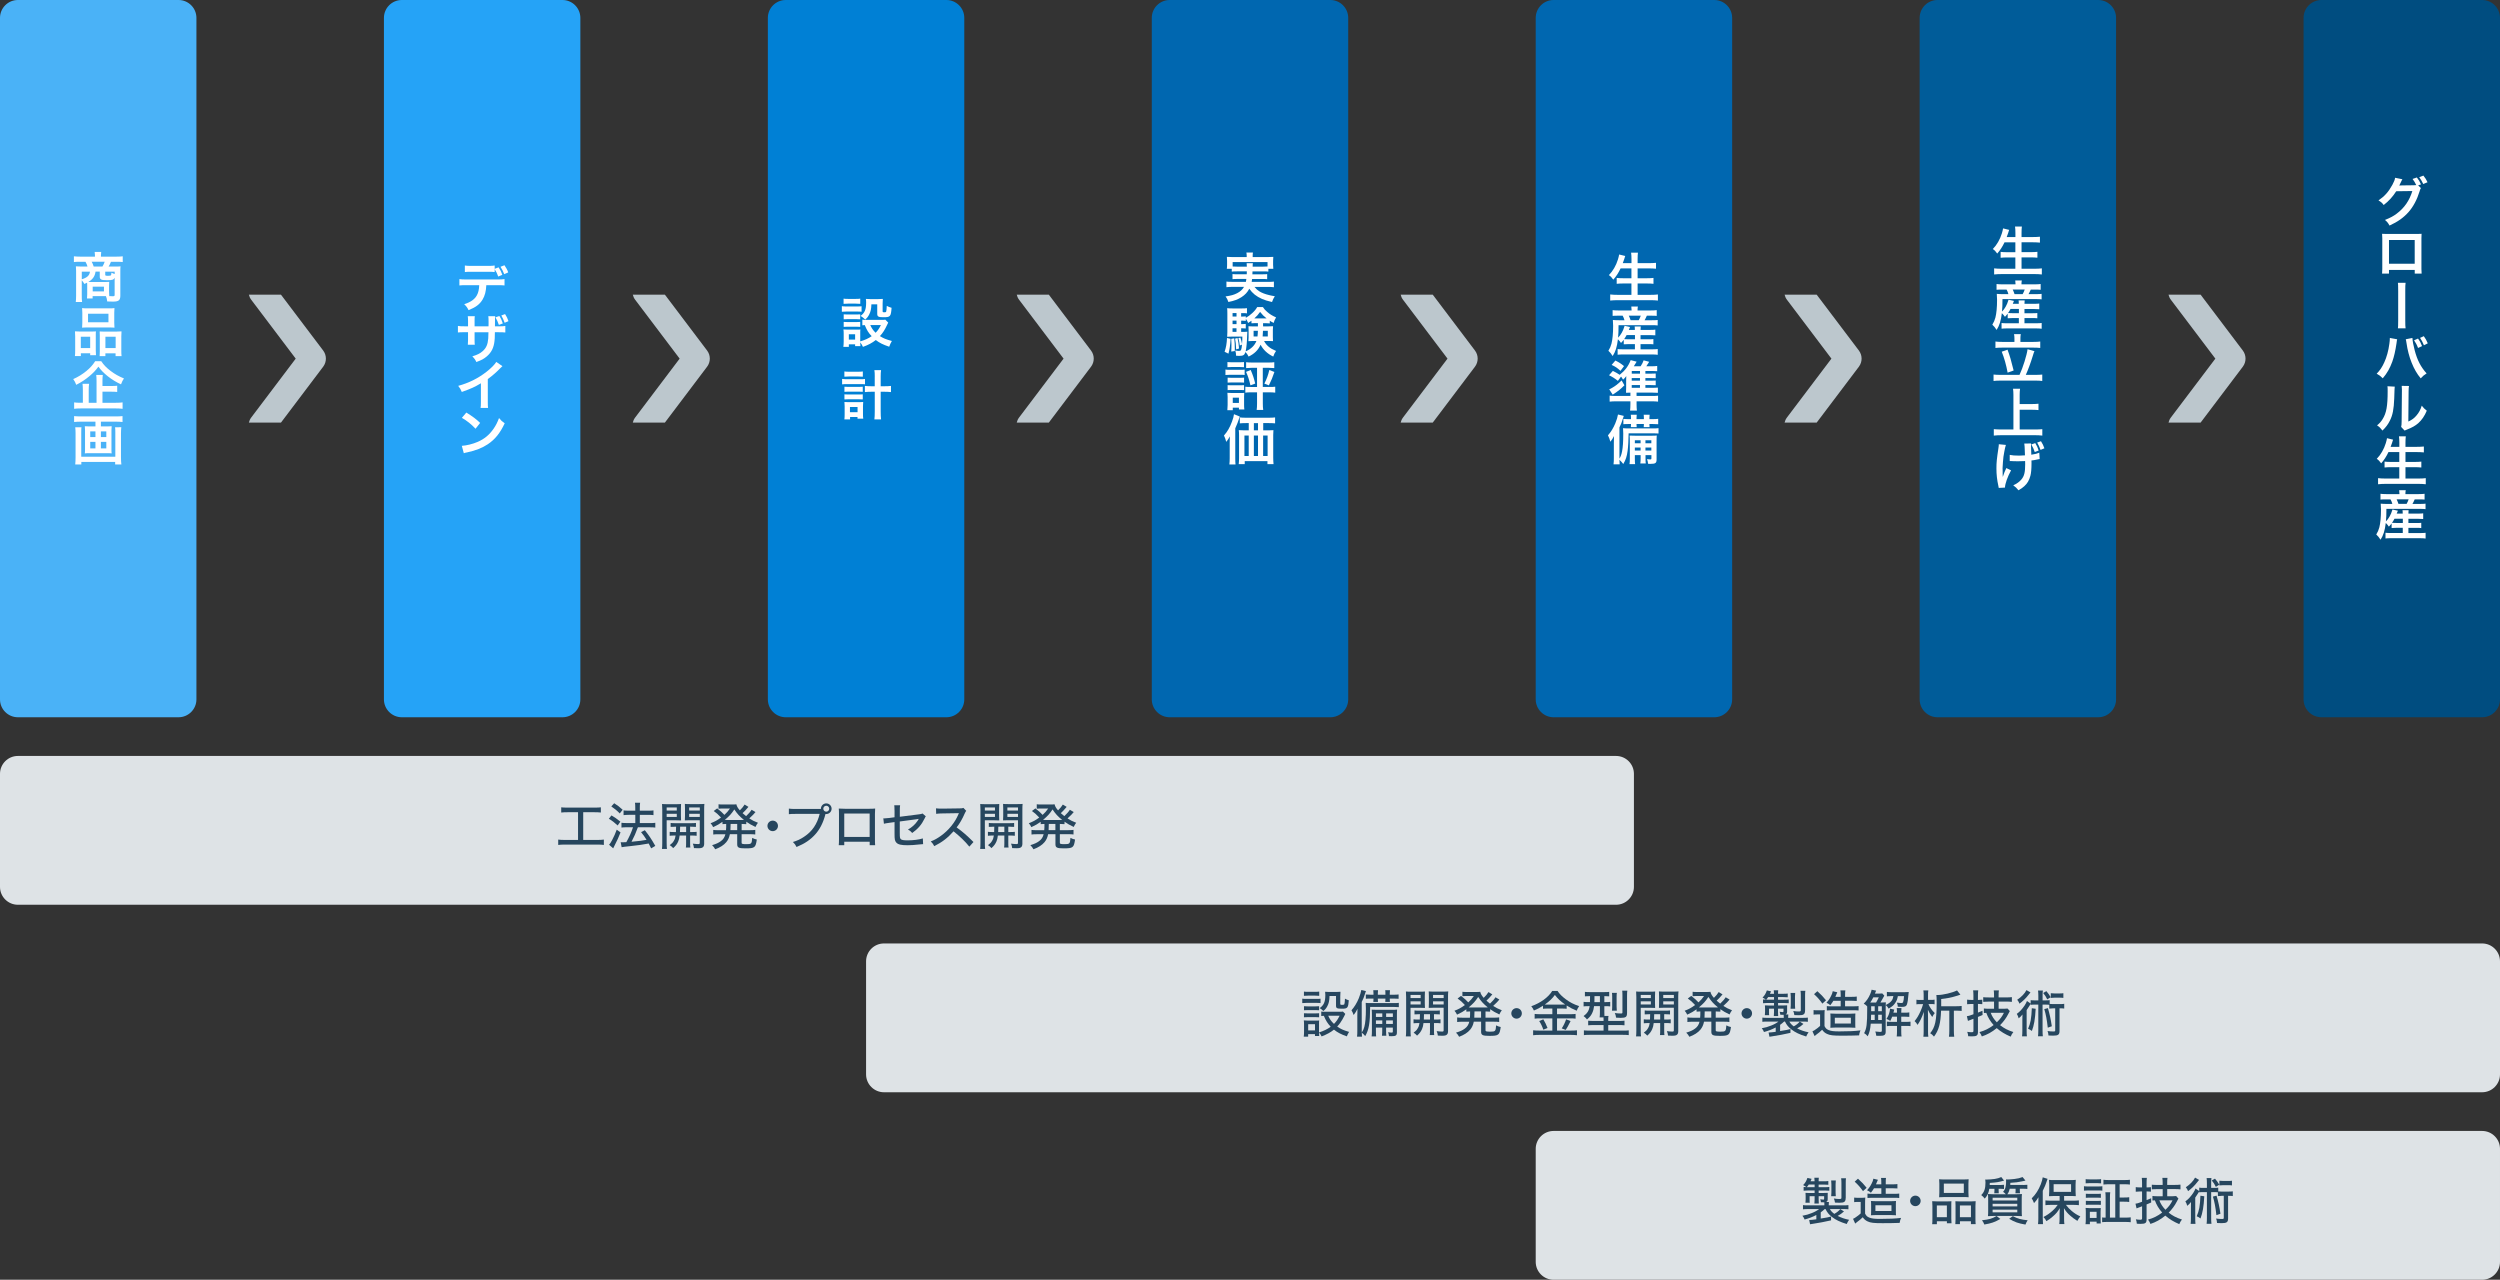 <?xml version="1.0" encoding="utf-8"?>
<!-- Generator: Adobe Illustrator 27.6.1, SVG Export Plug-In . SVG Version: 6.00 Build 0)  -->
<svg version="1.1" id="レイヤー_1" xmlns="http://www.w3.org/2000/svg" xmlns:xlink="http://www.w3.org/1999/xlink" x="0px"
	 y="0px" viewBox="0 0 840 430" style="enable-background:new 0 0 840 430;" xml:space="preserve">
<rect x="0" y="0" width="840" height="430" fill="#333333" stroke="none"/>
<style type="text/css">
	.st0{fill:#004D80;}
	.st1{fill:#FFFFFF;}
	.st2{fill:#4AB2F7;}
	.st3{fill:#25A3F7;}
	.st4{fill:#0080D5;}
	.st5{fill:#0067B0;}
	.st6{fill:#005C99;}
	.st7{fill:#BCC7CD;}
	.st8{fill:#DEE3E6;}
	.st9{fill:#26465E;}
</style>
<g>
	<path class="st0" d="M840,6c0-3.3-2.7-6-6-6h-54c-3.3,0-6,2.7-6,6v229c0,3.3,2.7,6,6,6h54c3.3,0,6-2.7,6-6V6z"/>
</g>
<g>
	<g>
		<path class="st1" d="M813.43,63.2c-0.18,0.27-0.25,0.41-0.45,1.08c-0.83,2.74-2.11,5.17-3.69,6.95c-1.66,1.89-3.64,3.29-6.41,4.56
			c-0.5-0.9-0.74-1.21-1.53-1.89c1.8-0.72,2.81-1.26,3.94-2.11c2.58-1.93,4.27-4.38,5.26-7.6l-5.42,0.07
			c-1.1,1.76-2.5,3.31-4.21,4.63c-0.54-0.74-0.81-0.97-1.75-1.55c2.05-1.4,3.35-2.84,4.66-5.22c0.56-1.03,0.85-1.75,0.92-2.39
			l2.47,0.5c-0.14,0.18-0.14,0.2-0.36,0.65c-0.32,0.72-0.45,0.99-0.7,1.46c0.2-0.02,0.49-0.02,0.86-0.04l3.94-0.05
			c0.47,0,0.7-0.02,0.9-0.05c-0.36-0.79-0.74-1.42-1.24-2.07l1.44-0.5c0.67,0.83,0.97,1.35,1.39,2.32l-0.95,0.34L813.43,63.2z
			 M814.21,61.83c-0.38-0.83-0.81-1.58-1.35-2.29l1.4-0.54c0.63,0.77,0.99,1.37,1.39,2.23L814.21,61.83z"/>
		<path class="st1" d="M802.7,90.67v1.26h-2.32c0.05-0.43,0.07-0.86,0.07-1.55V80.07c0-0.68-0.02-1.03-0.07-1.51
			c0.43,0.04,0.81,0.05,1.53,0.05h10.23c0.77,0,1.1-0.02,1.51-0.05c-0.04,0.47-0.05,0.83-0.05,1.5v10.3c0,0.67,0.02,1.15,0.07,1.57
			h-2.32v-1.24H802.7z M811.34,80.64h-8.64v7.98h8.64V80.64z"/>
		<path class="st1" d="M808.28,95.03c-0.09,0.68-0.11,1.15-0.11,2.7v9.88c0,1.57,0.02,2.03,0.11,2.72h-2.58
			c0.07-0.61,0.07-0.61,0.09-2.74v-9.81c-0.02-2.14-0.02-2.14-0.09-2.75H808.28z"/>
		<path class="st1" d="M805.45,114c-0.07,0.22-0.11,0.41-0.23,1.39c-0.36,2.45-0.81,4.45-1.42,6.16c-0.81,2.21-1.73,3.84-3.19,5.56
			c-0.86-0.83-1.15-1.04-2.05-1.55c1.08-1.08,1.82-2.18,2.57-3.83c0.77-1.67,1.4-3.91,1.69-6.18c0.11-0.74,0.16-1.35,0.16-1.75
			c0-0.05,0-0.14,0-0.25L805.45,114z M810.57,113.55c0.05,1.01,0.34,2.56,0.76,4.14c0.86,3.29,2.05,5.6,4.01,7.78
			c-0.95,0.61-1.26,0.86-1.98,1.66c-1.28-1.55-2.21-3.17-3.06-5.29c-0.77-1.89-1.4-4.3-1.71-6.55c-0.11-0.68-0.16-1.03-0.25-1.3
			L810.57,113.55z M812.46,113.75c0.63,0.88,0.88,1.33,1.35,2.54l-1.35,0.63c-0.32-0.92-0.77-1.76-1.33-2.58L812.46,113.75z
			 M814.44,116.01c-0.43-1.04-0.76-1.67-1.3-2.48l1.26-0.58c0.59,0.83,0.9,1.37,1.33,2.41L814.44,116.01z"/>
		<path class="st1" d="M804.64,129.91c-0.07,0.5-0.07,0.5-0.18,4.03c-0.13,3.51-0.52,5.55-1.46,7.4c-0.61,1.24-1.3,2.16-2.49,3.33
			c-0.7-0.9-0.97-1.17-1.82-1.75c0.88-0.72,1.31-1.21,1.85-2.07c1.3-2.07,1.71-4.39,1.71-9.43c0-0.99,0-1.15-0.07-1.64
			L804.64,129.91z M809.42,129.69c-0.09,0.52-0.11,0.83-0.13,1.71l-0.09,10.24c1.26-0.59,1.98-1.13,2.75-2.05
			c0.83-0.97,1.35-1.96,1.76-3.29c0.63,0.81,0.86,1.04,1.69,1.69c-0.74,1.78-1.67,3.13-2.86,4.2c-1.03,0.88-1.96,1.42-3.83,2.16
			c-0.4,0.14-0.54,0.22-0.77,0.32l-1.15-1.22c0.13-0.52,0.14-0.92,0.16-1.91l0.09-10.16v-0.54c0-0.45-0.02-0.85-0.07-1.19
			L809.42,129.69z"/>
		<path class="st1" d="M802.52,151.91c-0.74,1.55-1.46,2.63-2.45,3.78c-0.47-0.68-0.88-1.12-1.48-1.53
			c1.35-1.37,2.43-3.26,3.04-5.26c0.23-0.77,0.32-1.15,0.4-1.67l2.05,0.5c-0.04,0.14-0.04,0.14-0.16,0.47
			c-0.05,0.13-0.05,0.14-0.18,0.59c-0.09,0.27-0.25,0.72-0.49,1.35h2.93v-1.37c0-0.94-0.04-1.5-0.13-2.16h2.3
			c-0.07,0.59-0.11,1.19-0.11,2.14v1.39h3.75c0.92,0,1.69-0.04,2.43-0.11v1.98c-0.77-0.07-1.51-0.11-2.38-0.11h-3.8v3.31h3.12
			c0.9,0,1.62-0.04,2.21-0.11v1.98c-0.65-0.07-1.37-0.11-2.21-0.11h-3.12v3.82h4.32c1.03,0,1.78-0.04,2.5-0.13v2.05
			c-0.85-0.09-1.49-0.13-2.45-0.13h-11.02c-0.94,0-1.71,0.04-2.56,0.13v-2.05c0.77,0.09,1.55,0.13,2.5,0.13h4.63v-3.82h-2.77
			c-0.85,0-1.57,0.04-2.18,0.11v-1.98c0.58,0.07,1.17,0.11,2.16,0.11h2.79v-3.31H802.52z"/>
		<path class="st1" d="M803.6,175.85c-0.29,0.38-0.45,0.58-0.94,1.1c-0.36-0.52-0.63-0.85-1.04-1.24c-0.32,2.63-0.81,4.16-1.76,5.64
			c-0.59-0.9-0.85-1.21-1.44-1.76c0.54-0.92,0.79-1.48,1.03-2.38c0.36-1.41,0.56-3.42,0.56-6c0-0.72-0.04-1.39-0.09-1.98
			c0.7,0.07,1.24,0.09,2.05,0.09h1.85c-0.18-0.67-0.27-0.88-0.61-1.53h-1.53c-0.95,0-1.33,0.02-1.84,0.07v-1.95
			c0.49,0.07,1.04,0.11,1.96,0.11h4.41v-0.18c0-0.38-0.04-0.72-0.09-1.13h2.21c-0.07,0.38-0.11,0.7-0.11,1.13v0.18h4.41
			c0.94,0,1.51-0.04,2.03-0.11v1.95c-0.52-0.05-0.97-0.07-1.93-0.07h-1.39c-0.36,0.79-0.45,0.99-0.76,1.53h2.38
			c0.97,0,1.51-0.02,2.02-0.09v1.84c-0.58-0.07-1.08-0.09-2.02-0.09h-11.13c0,2.09-0.04,2.83-0.16,4.2c0.5-0.5,0.86-0.97,1.26-1.69
			c0.41-0.76,0.58-1.15,0.94-2.3l1.82,0.41c-0.18,0.45-0.18,0.45-0.4,0.97h2.02c0-0.56-0.02-0.85-0.07-1.15h2.05
			c-0.05,0.38-0.07,0.63-0.07,1.15h3.24c0.88,0,1.28-0.02,1.73-0.09v1.91c-0.52-0.05-0.92-0.07-1.75-0.07h-3.22v1.42h2.7
			c0.85,0,1.17-0.02,1.62-0.07v1.76c-0.52-0.05-0.83-0.07-1.62-0.07h-2.7v1.75h4.07c0.72,0,1.26-0.04,1.71-0.09v1.93
			c-0.54-0.07-1.08-0.11-1.76-0.11h-9.99c-0.61,0-1.1,0.02-1.73,0.09V179c0.45,0.07,0.92,0.09,1.69,0.09h4.12v-1.75h-2.09
			c-0.65,0-1.15,0.02-1.66,0.07V175.85z M804.54,174.3c-0.31,0.58-0.49,0.9-0.83,1.37c0.36,0.04,0.77,0.05,1.53,0.05h2.11v-1.42
			H804.54z M808.62,169.31c0.32-0.59,0.45-0.88,0.68-1.53h-4.03c0.29,0.61,0.4,0.9,0.61,1.53H808.62z"/>
	</g>
</g>
<g>
	<path class="st2" d="M66,6c0-3.3-2.7-6-6-6H6C2.7,0,0,2.7,0,6v229c0,3.3,2.7,6,6,6h54c3.3,0,6-2.7,6-6V6z"/>
</g>
<g>
	<g>
		<path class="st1" d="M29.31,95.84c0-0.41,0-0.52-0.04-0.86c-0.31,0.16-0.47,0.23-0.92,0.43c-0.27-0.49-0.49-0.79-0.88-1.24v5.1
			c0,0.97,0.02,1.55,0.11,2.2h-2.12c0.07-0.67,0.11-1.24,0.11-2.18v-8.25c0-0.56-0.02-1.01-0.07-1.55c0.29,0.04,1.21,0.07,1.78,0.07
			h2.12c-0.14-0.54-0.38-1.1-0.68-1.6h-1.89c-0.88,0-1.48,0.02-2,0.09v-1.93c0.65,0.07,1.28,0.11,2.12,0.11h4.95v-0.47
			c0-0.4-0.04-0.76-0.09-1.12h2.2l-0.02,0.18c-0.05,0.34-0.07,0.61-0.07,0.94v0.47h5.2c0.9,0,1.55-0.04,2.12-0.11v1.93
			c-0.52-0.07-1.1-0.09-2-0.09h-1.96c-0.36,0.86-0.5,1.15-0.79,1.6h2.32c0.94,0,1.26-0.02,1.69-0.07c-0.05,0.47-0.07,0.77-0.07,1.55
			v8.3c0,1.53-0.56,2-2.41,2c-0.22,0-0.88-0.02-2-0.05c-0.09-0.79-0.14-1.04-0.43-1.8c-0.27,0-0.27,0-0.4,0h-4.07v0.79h-1.89
			c0.05-0.41,0.07-0.72,0.07-1.35V95.84z M27.48,91.27v2.57c1.82-0.56,2.59-1.28,2.75-2.57H27.48z M32.1,91.27
			c-0.23,1.58-0.88,2.52-2.4,3.47c0.52,0.02,0.63,0.02,1.04,0.02h4.47c0.68,0,1.28-0.02,1.49-0.05c-0.04,0.47-0.05,0.9-0.05,1.31
			v2.12c0,0.56,0.02,0.92,0.07,1.35c0.49,0.04,0.88,0.05,1.19,0.05c0.49,0,0.61-0.09,0.61-0.49v-5.71
			c-0.32,0.67-0.79,0.81-2.57,0.81c-1.17,0-1.66-0.07-1.98-0.27c-0.31-0.18-0.45-0.45-0.45-0.88v-1.75H32.1z M34.43,89.55
			c0.31-0.5,0.56-1.04,0.74-1.6h-4.36c0.31,0.58,0.43,0.86,0.67,1.6H34.43z M31.15,97.91h3.78v-1.58h-3.78V97.91z M38.53,91.27
			h-3.17v1.04c0,0.31,0.13,0.36,0.97,0.36c0.63,0,0.88-0.05,0.97-0.22c0.09-0.13,0.13-0.41,0.13-0.81c0.49,0.22,0.74,0.32,1.1,0.45
			V91.27z"/>
		<path class="st1" d="M25.26,113.06c0-0.65-0.02-1.21-0.07-1.73c0.54,0.05,1.01,0.07,1.75,0.07h3.94c0.52,0,0.92-0.02,1.35-0.05
			c-0.05,0.38-0.05,0.65-0.05,1.57v4.81c0,0.74,0.02,1.22,0.07,1.62H30.3v-0.65h-3.13v0.94h-2c0.07-0.52,0.09-1.01,0.09-1.94V113.06
			z M27.15,116.95h3.15v-3.8h-3.15V116.95z M27.66,105.12c0-0.65-0.02-1.13-0.07-1.6c0.54,0.07,1.06,0.09,2.03,0.09h6.79
			c1.01,0,1.58-0.02,2.05-0.09c-0.05,0.45-0.07,0.9-0.07,1.58v3.33c0,0.74,0.02,1.19,0.07,1.67c-0.56-0.05-0.92-0.07-1.87-0.07
			h-7.13c-0.94,0-1.33,0.02-1.87,0.07c0.05-0.5,0.07-0.99,0.07-1.66V105.12z M29.58,108.29h6.86v-2.88h-6.86V108.29z M39.23,111.41
			c0.74,0,1.15-0.02,1.6-0.07c-0.05,0.5-0.07,0.99-0.07,1.73v4.65c0,0.97,0.02,1.44,0.09,1.93h-2.02v-0.94h-3.42v0.94h-1.93
			c0.04-0.5,0.05-0.86,0.05-1.6v-5.2c0-0.81,0-1.1-0.04-1.48c0.41,0.04,0.79,0.05,1.33,0.05H39.23z M35.42,116.95h3.44v-3.8h-3.44
			V116.95z"/>
		<path class="st1" d="M34.03,121.38c0.79,1.21,1.69,2.14,3.08,3.21c1.37,1.06,2.86,1.89,4.54,2.57c-0.41,0.59-0.67,1.1-0.99,1.98
			c-1.53-0.68-3.17-1.69-4.45-2.72c-1.4-1.13-2.16-1.91-3.15-3.22c-0.99,1.33-1.66,2.03-2.97,3.15c-1.39,1.17-2.86,2.14-4.48,2.95
			c-0.31-0.83-0.5-1.22-1.01-1.93c1.57-0.68,3.06-1.6,4.43-2.72c1.26-1.03,2.18-2.07,2.94-3.28H34.03z M34.44,135.33h4.48
			c1.01,0,1.69-0.04,2.27-0.13v2.16c-0.58-0.09-1.31-0.13-2.27-0.13H27.21c-1.01,0-1.73,0.04-2.3,0.13v-2.16
			c0.49,0.09,1.15,0.13,2.14,0.13h0.79v-4.32c0-0.83-0.04-1.4-0.11-2.05h2.21c-0.09,0.56-0.13,1.15-0.13,2.03v4.34h2.63v-7.35
			c0-0.86-0.04-1.42-0.11-2h2.21c-0.07,0.56-0.11,1.04-0.11,1.94v1.78h2.97c0.88,0,1.46-0.04,1.98-0.09v2.09
			c-0.54-0.05-1.13-0.09-1.96-0.09h-2.99V135.33z"/>
		<path class="st1" d="M27.11,141.68c-0.81,0-1.48,0.04-2.21,0.11v-1.98c0.67,0.07,1.33,0.11,2.18,0.11h11.88
			c0.81,0,1.51-0.04,2.21-0.11v1.98c-0.65-0.07-1.46-0.11-2.2-0.11H33.9v1.6h2.14c0.65,0,1.06-0.02,1.48-0.07
			c-0.05,0.4-0.07,0.77-0.07,1.35v6.45c0,0.67,0.02,0.94,0.07,1.33c-0.47-0.05-0.76-0.07-1.58-0.07h-5.82
			c-0.86,0-1.15,0.02-1.62,0.07c0.05-0.43,0.07-0.68,0.07-1.33v-6.45c0-0.58-0.02-0.9-0.07-1.35c0.41,0.05,0.83,0.07,1.48,0.07h2.09
			v-1.6H27.11z M40.76,143.55c-0.07,0.63-0.11,1.39-0.11,2.02v8.07c0,0.94,0.04,1.66,0.13,2.41h-2.09v-0.85H27.33v0.85h-2.05
			c0.07-0.76,0.11-1.44,0.11-2.39v-8.1c0-0.72-0.04-1.35-0.11-2h2.09c-0.05,0.41-0.07,0.79-0.07,1.6v8.3h11.45v-8.34
			c0-0.72-0.02-1.12-0.09-1.57H40.76z M30.32,144.96v1.89h1.75v-1.89H30.32z M30.32,148.47v2.2h1.75v-2.2H30.32z M33.9,146.85h1.82
			v-1.89H33.9V146.85z M33.9,150.67h1.82v-2.2H33.9V150.67z"/>
	</g>
</g>
<g>
	<path class="st3" d="M195,6c0-3.3-2.7-6-6-6h-54c-3.3,0-6,2.7-6,6v229c0,3.3,2.7,6,6,6h54c3.3,0,6-2.7,6-6V6z"/>
</g>
<g>
	<g>
		<path class="st1" d="M163.4,95.82c-0.09,2.07-0.49,3.56-1.26,4.84c-0.95,1.58-2.27,2.58-4.7,3.55c-0.47-0.94-0.7-1.26-1.47-2
			c2.14-0.67,3.51-1.62,4.26-2.99c0.47-0.83,0.74-1.96,0.79-3.4h-4.37c-1.22,0-1.64,0.02-2.29,0.09v-2.14
			c0.68,0.11,1.08,0.13,2.32,0.13h10.52c1.22,0,1.64-0.02,2.32-0.13v2.14c-0.65-0.07-1.06-0.09-2.29-0.09H163.4z M167.52,89.82
			c0.68,1.04,0.9,1.48,1.26,2.52l-1.38,0.58c-0.32-0.97-0.59-1.51-1.19-2.47v0.96c-0.59-0.07-1.03-0.09-2.29-0.09h-5.45
			c-1.26,0-1.69,0.02-2.28,0.09v-2.2c0.67,0.11,1.03,0.13,2.32,0.13h5.38c1.3,0,1.66-0.02,2.32-0.13v1.12L167.52,89.82z
			 M169.41,92.11c-0.36-0.94-0.61-1.46-1.24-2.47l1.33-0.52c0.68,1.03,0.94,1.49,1.26,2.41L169.41,92.11z"/>
		<path class="st1" d="M164.14,109.66l0.02-0.81v-0.58c0-1.19-0.02-1.58-0.09-2.02h2.32c-0.05,0.43-0.07,0.5-0.07,1.22
			c0,1.1,0,1.1-0.02,2.18h1.15c1.28,0,1.64-0.02,2.34-0.13v2.2c-0.63-0.07-1.12-0.09-2.3-0.09h-1.21c-0.04,2.14-0.04,2.27-0.13,2.95
			c-0.25,2.3-1.03,3.83-2.59,5.17c-0.97,0.83-1.85,1.3-3.51,1.89c-0.34-0.77-0.58-1.12-1.35-1.91c1.71-0.52,2.57-0.95,3.44-1.71
			c1.22-1.06,1.75-2.25,1.91-4.32c0.04-0.4,0.04-0.83,0.07-2.07h-4.66v2.68c0,0.76,0.02,1.04,0.07,1.51h-2.34
			c0.05-0.4,0.07-0.86,0.07-1.55v-2.65h-1.1c-1.19,0-1.67,0.02-2.3,0.09v-2.2c0.7,0.11,1.06,0.13,2.34,0.13h1.06v-1.8
			c0-0.76-0.02-1.13-0.09-1.6h2.36c-0.07,0.59-0.07,0.63-0.07,1.53v1.87H164.14z M167.78,106.17c0.56,0.86,0.83,1.46,1.17,2.5
			l-1.33,0.5c-0.31-0.96-0.67-1.75-1.15-2.54L167.78,106.17z M169.56,108.45c-0.31-0.88-0.67-1.67-1.12-2.45l1.26-0.47
			c0.54,0.83,0.86,1.51,1.15,2.38L169.56,108.45z"/>
		<path class="st1" d="M168.82,123.03c-0.31,0.27-0.4,0.34-0.67,0.63c-1.35,1.4-2.7,2.58-4.25,3.71v7.69c0,0.99,0.02,1.51,0.09,2
			h-2.52c0.09-0.52,0.11-0.88,0.11-1.94v-6.34c-2.1,1.26-3.11,1.73-6.42,2.92c-0.38-0.94-0.58-1.24-1.21-2.05
			c3.56-0.97,6.58-2.47,9.45-4.68c1.6-1.24,2.82-2.49,3.35-3.37L168.82,123.03z"/>
		<path class="st1" d="M155.17,149.8c1.55-0.09,3.69-0.61,5.33-1.33c2.25-0.97,3.92-2.36,5.34-4.41c0.79-1.15,1.29-2.14,1.83-3.6
			c0.7,0.85,0.99,1.12,1.91,1.76c-1.53,3.29-3.24,5.42-5.7,7.06c-1.83,1.22-4.07,2.11-6.85,2.7c-0.72,0.14-0.77,0.16-1.19,0.31
			L155.17,149.8z M156.69,138.62c2.14,1.33,3.26,2.16,4.64,3.48l-1.55,1.96c-1.44-1.53-2.91-2.72-4.59-3.66L156.69,138.62z"/>
	</g>
</g>
<g>
	<path class="st4" d="M324,6c0-3.3-2.7-6-6-6h-54c-3.3,0-6,2.7-6,6v229c0,3.3,2.7,6,6,6h54c3.3,0,6-2.7,6-6V6z"/>
</g>
<g>
	<g>
		<g>
			<path class="st1" d="M282.86,102.88c0.43,0.07,0.77,0.09,1.46,0.09h3.71c0.76,0,1.06-0.02,1.46-0.07v1.85
				c-0.38-0.05-0.61-0.07-1.37-0.07h-3.8c-0.65,0-1.03,0.02-1.46,0.07V102.88z M298.44,108.39c-0.11,0.18-0.11,0.18-0.36,0.74
				c-0.77,1.67-1.44,2.74-2.43,3.8c1.22,0.77,2.05,1.1,4.02,1.64c-0.41,0.72-0.65,1.19-0.9,1.93c-2.11-0.72-3.28-1.3-4.5-2.25
				c-1.21,0.95-2.48,1.64-4.32,2.3c-0.29-0.65-0.54-1.06-0.92-1.53c0,0.61,0.02,0.83,0.07,1.28h-1.78v-0.61h-2.11v0.86h-1.84
				c0.07-0.56,0.11-1.13,0.11-1.78v-2.65c0-0.58-0.02-0.99-0.09-1.42c0.45,0.04,0.83,0.05,1.39,0.05h3.1c0.7,0,0.9,0,1.21-0.05
				c-0.05,0.4-0.05,0.63-0.05,1.31v2.7c1.6-0.47,2.77-1.01,3.84-1.75c-1.1-1.15-1.62-2.02-2.32-3.73c-0.36,0.02-0.52,0.02-0.81,0.07
				v-1.91c0.36,0.07,0.68,0.09,1.15,0.09h5.31c0.68,0,1.01-0.02,1.26-0.07L298.44,108.39z M283.44,100.34
				c0.49,0.07,0.77,0.09,1.51,0.09h2.59c0.74,0,1.03-0.02,1.51-0.09v1.75c-0.49-0.05-0.86-0.07-1.51-0.07h-2.59
				c-0.65,0-1.06,0.02-1.51,0.07V100.34z M283.48,105.62c0.34,0.04,0.61,0.05,1.19,0.05h3.21c0.59,0,0.83-0.02,1.15-0.05v1.67
				c-0.4-0.04-0.61-0.05-1.15-0.05h-3.21c-0.58,0-0.83,0.02-1.19,0.05V105.62z M283.48,108.16c0.34,0.04,0.61,0.05,1.19,0.05h3.21
				c0.59,0,0.83-0.02,1.15-0.05v1.67c-0.41-0.05-0.59-0.05-1.19-0.05h-3.19c-0.56,0-0.79,0.02-1.17,0.05V108.16z M285.21,114.1h2.11
				v-1.78h-2.11V114.1z M292.79,102.25c-0.05,1.57-0.23,2.41-0.74,3.42c-0.36,0.7-0.7,1.15-1.33,1.71c-0.52-0.5-1.04-0.92-1.57-1.24
				c1.42-1.04,1.87-2.14,1.87-4.5c0-0.56-0.02-0.74-0.09-1.21c0.47,0.05,0.86,0.07,1.42,0.07h2.75c0.63,0,1.06-0.02,1.53-0.07
				c-0.05,0.4-0.07,0.86-0.07,1.53v2.66c0,0.23,0.13,0.31,0.56,0.31c0.72,0,0.72,0,0.83-2.16c0.54,0.29,1.01,0.49,1.62,0.65
				c-0.22,2.95-0.41,3.17-2.7,3.17c-1.75,0-2.12-0.22-2.12-1.17v-3.17H292.79z M292.41,109.22c0.45,1.04,0.95,1.76,1.8,2.59
				c0.77-0.81,1.15-1.35,1.78-2.59H292.41z"/>
			<path class="st1" d="M282.95,127.31c0.45,0.07,0.86,0.11,1.53,0.11h4.63c0.7,0,1.1-0.02,1.53-0.09v1.8
				c-0.41-0.05-0.77-0.07-1.53-0.07h-4.65c-0.59,0-0.99,0.02-1.51,0.09V127.31z M283.71,124.81c0.45,0.07,0.81,0.09,1.55,0.09h3.12
				c0.72,0,1.06-0.02,1.53-0.09v1.76c-0.5-0.05-0.85-0.07-1.53-0.07h-3.12c-0.65,0-1.1,0.02-1.55,0.07V124.81z M285.62,140.92h-1.91
				c0.07-0.52,0.09-1.03,0.09-1.73v-2.72c0-0.58-0.02-0.92-0.07-1.4c0.34,0.04,0.59,0.05,1.26,0.05h3.87c0.56,0,0.83-0.02,1.17-0.05
				c-0.05,0.41-0.07,0.76-0.07,1.39v2.65c0,0.68,0.02,1.12,0.09,1.57h-1.93v-0.56h-2.5V140.92z M283.73,129.94
				c0.38,0.04,0.59,0.05,1.19,0.05h3.82c0.61,0,0.77,0,1.15-0.05v1.71c-0.41-0.05-0.58-0.05-1.15-0.05h-3.82
				c-0.59,0-0.77,0-1.19,0.05V129.94z M283.73,132.5c0.32,0.04,0.56,0.05,1.19,0.05h3.82c0.61,0,0.77,0,1.15-0.05v1.71
				c-0.36-0.04-0.59-0.05-1.19-0.05h-3.8c-0.58,0-0.79,0.02-1.17,0.05V132.5z M285.58,138.51h2.56v-1.75h-2.56V138.51z
				 M293.92,126.52c0-1.01-0.02-1.48-0.13-2.16h2.25c-0.09,0.61-0.13,1.19-0.13,2.16v3.26h1.28c0.97,0,1.58-0.04,2.18-0.11v2.07
				c-0.7-0.07-1.33-0.11-2.2-0.11h-1.26v6.57c0,1.24,0.04,1.98,0.13,2.72h-2.25c0.09-0.72,0.13-1.4,0.13-2.72v-6.57h-1.12
				c-0.79,0-1.57,0.04-2.2,0.11v-2.07c0.58,0.07,1.22,0.11,2.18,0.11h1.13V126.52z"/>
		</g>
	</g>
</g>
<g>
	<path class="st5" d="M453,6c0-3.3-2.7-6-6-6h-54c-3.3,0-6,2.7-6,6v229c0,3.3,2.7,6,6,6h54c3.3,0,6-2.7,6-6V6z"/>
</g>
<g>
	<g>
		<path class="st1" d="M415.56,91.18c-0.83,0-1.28,0.02-1.69,0.09v-0.95h-1.66c0.07-0.41,0.09-0.74,0.09-1.33v-1.33
			c0-0.49-0.02-0.88-0.07-1.35c0.58,0.05,1.08,0.07,1.98,0.07h4.68v-0.41c0-0.45-0.04-0.74-0.11-1.13h2.21
			c-0.07,0.36-0.09,0.68-0.09,1.13v0.41h4.93c0.92,0,1.39-0.02,2-0.07c-0.05,0.45-0.07,0.83-0.07,1.31v1.37
			c0,0.52,0.02,0.92,0.07,1.33h-1.66v0.95c-0.45-0.07-0.86-0.09-1.71-0.09h-3.62c-0.02,0.58-0.02,0.58-0.04,0.99h3.37
			c0.88,0,1.17-0.02,1.6-0.07v1.71c-0.47-0.05-0.76-0.07-1.6-0.07h-3.47c-0.05,0.45-0.07,0.59-0.14,0.97h5.62
			c0.9,0,1.35-0.02,1.85-0.09v1.89c-0.65-0.07-1.15-0.11-1.94-0.11h-4.59c0.65,0.77,0.99,1.08,1.67,1.51
			c0.79,0.49,1.91,0.92,3.17,1.22c0.45,0.13,1.01,0.23,2,0.41c-0.41,0.63-0.7,1.19-0.94,1.94c-1.67-0.4-2.41-0.63-3.37-1.04
			c-1.93-0.86-3.15-1.84-4.27-3.42c-0.65,1.22-1.42,2.05-2.63,2.83c-1.26,0.79-2.39,1.22-4.39,1.62c-0.32-0.92-0.43-1.12-0.95-1.87
			c1.89-0.27,2.83-0.54,3.91-1.1c1.04-0.54,1.75-1.19,2.29-2.11h-3.98c-0.7,0-1.28,0.04-1.93,0.11v-1.89
			c0.49,0.07,0.92,0.09,1.82,0.09h4.72c0.07-0.34,0.11-0.54,0.16-0.97h-3.04c-0.86,0-1.15,0.02-1.62,0.07v-1.71
			c0.43,0.05,0.74,0.07,1.62,0.07h3.17c0.02-0.5,0.02-0.5,0.02-0.99H415.56z M418.94,89.59c-0.02-0.58-0.02-0.81-0.07-1.15h2.09
			c-0.05,0.22-0.05,0.43-0.07,1.15h3.58c0.68,0,0.97-0.02,1.42-0.05v-1.48h-11.72v1.48c0.32,0.04,0.72,0.05,1.39,0.05H418.94z"/>
		<path class="st1" d="M413.48,113.84c-0.14,2.34-0.31,3.42-0.72,4.99l-1.3-0.63c0.49-1.37,0.74-2.84,0.81-4.63L413.48,113.84z
			 M424.38,108.56c0.02,0.67,0.02,0.76,0.02,1.1h1.89c0.74,0,1.06-0.02,1.46-0.05c-0.05,0.4-0.07,0.85-0.07,1.28v2.43
			c0,0.68,0.02,0.94,0.05,1.3c-0.52-0.04-0.88-0.05-1.39-0.05h-1.62c0.43,0.81,0.9,1.39,1.55,1.93c0.65,0.54,1.22,0.88,2.48,1.42
			c-0.43,0.61-0.68,1.13-0.94,1.89c-1.95-0.94-3.35-2.25-4.25-3.98c-0.81,1.8-2.09,3.06-4.03,3.98c-0.31-0.63-0.63-1.1-1.06-1.53
			c-0.34,1.06-0.74,1.3-2.14,1.3c-0.4,0-0.59-0.02-1.01-0.05c0-0.72-0.09-1.21-0.29-1.78c0.52,0.11,0.85,0.16,1.22,0.16
			c0.76,0,0.88-0.22,1.06-2.12l-0.74,0.31c-0.05-0.72-0.29-1.82-0.49-2.45l0.68-0.22c0.32,0.97,0.41,1.31,0.56,2.16
			c0.07-0.95,0.11-1.44,0.11-2.48h-3.65c-0.56,0-1.06,0.02-1.46,0.05c0.05-0.43,0.07-0.92,0.07-1.53v-6.23
			c0-0.9-0.02-1.33-0.07-1.85c0.52,0.07,0.99,0.09,1.82,0.09h3.15c0.85,0,1.19-0.02,1.69-0.09v1.75c-0.43-0.07-0.74-0.09-1.37-0.09
			h-0.59v1.17h0.36c0.49,0,0.81-0.02,1.21-0.07v0.49c0.83-0.49,1.37-0.86,2.12-1.55c0.77-0.7,1.28-1.3,1.71-2.07h1.91
			c0.41,0.65,0.79,1.08,1.48,1.66c0.9,0.77,1.55,1.17,2.95,1.82c-0.4,0.63-0.63,1.15-0.81,1.85c-0.67-0.34-0.9-0.47-1.31-0.74v0.9
			c-0.43-0.05-0.76-0.07-1.26-0.07H424.38z M414.71,113.68c0.13,1.35,0.18,2.29,0.18,3.39c0,0.2,0,0.49,0,0.88l-1.19,0.18
			c0.05-0.92,0.07-1.26,0.07-2.48c0-0.86-0.02-1.08-0.07-1.8L414.71,113.68z M415.47,105.18h-1.33v1.17h1.33V105.18z M415.47,107.73
			h-1.33v1.17h1.33V107.73z M414.13,110.29v1.21h1.33v-1.21H414.13z M415.81,113.57c0.27,1.08,0.41,2.16,0.5,3.53l-0.97,0.29
			c-0.07-1.89-0.13-2.43-0.36-3.6L415.81,113.57z M421.71,108.56c-0.49,0-0.86,0.02-1.22,0.07v-0.86c-0.36,0.25-0.56,0.4-1.13,0.76
			c-0.18-0.52-0.34-0.85-0.76-1.42v0.7c-0.4-0.05-0.72-0.07-1.21-0.07h-0.36v1.17h0.34c0.58,0,0.81-0.02,1.21-0.07v1.53
			c-0.4-0.05-0.76-0.07-1.21-0.07h-0.34v1.21h0.63c0.76,0,1.08-0.02,1.44-0.07c-0.04,0.32-0.05,0.72-0.07,1.49
			c-0.04,1.93-0.22,3.89-0.49,5.13c1.78-0.77,3.01-1.94,3.62-3.49h-1.28c-0.58,0-0.95,0.02-1.42,0.07c0.05-0.41,0.07-0.74,0.07-1.31
			v-2.43c0-0.59-0.02-0.81-0.05-1.28c0.36,0.04,0.7,0.05,1.42,0.05h1.76v-1.1H421.71z M421.21,111.14v1.91h1.31
			c0.07-0.63,0.11-1.1,0.13-1.91H421.21z M425.57,106.98c-0.94-0.74-1.39-1.19-2.18-2.18c-0.68,0.95-1.04,1.37-1.93,2.18h0.27
			H425.57z M424.36,111.14c-0.04,1.06-0.05,1.37-0.11,1.91h1.73v-1.91H424.36z"/>
		<path class="st1" d="M411.76,124.17c0.43,0.07,0.77,0.09,1.44,0.09h3.56c0.74,0,1.01-0.02,1.44-0.07V126
			c-0.38-0.05-0.61-0.07-1.37-0.07h-3.64c-0.63,0-1.01,0.02-1.44,0.07V124.17z M412.39,137.83c0.05-0.52,0.09-1.12,0.09-1.75v-2.68
			c0-0.58-0.02-0.92-0.07-1.42c0.41,0.05,0.85,0.07,1.37,0.07h3.06c0.7,0,0.9,0,1.22-0.05c-0.04,0.34-0.05,0.67-0.05,1.3v2.61
			c0,0.72,0.02,1.15,0.09,1.67h-1.82v-0.61h-2.07v0.86H412.39z M412.42,121.65c0.45,0.05,0.77,0.07,1.51,0.07h2.54
			c0.74,0,1.04-0.02,1.51-0.07v1.73c-0.45-0.05-0.83-0.07-1.51-0.07h-2.54c-0.68,0-1.08,0.02-1.51,0.07V121.65z M412.48,126.89
			c0.36,0.04,0.59,0.05,1.19,0.05h3.19c0.59,0,0.83-0.02,1.15-0.05v1.67c-0.4-0.04-0.61-0.05-1.15-0.05h-3.19
			c-0.56,0-0.85,0.02-1.19,0.05V126.89z M412.48,129.41c0.36,0.04,0.59,0.05,1.19,0.05h3.19c0.59,0,0.83-0.02,1.15-0.05v1.67
			c-0.4-0.04-0.61-0.05-1.19-0.05h-3.17c-0.54,0-0.83,0.02-1.17,0.05V129.41z M414.21,135.39h2.07v-1.78h-2.07V135.39z
			 M420.54,123.59c-0.63,0-1.24,0.04-1.84,0.09v-1.98c0.5,0.07,1.1,0.11,1.93,0.11h5.64c0.81,0,1.42-0.04,1.89-0.11v1.98
			c-0.59-0.05-1.21-0.09-1.84-0.09h-2.02v6.43h2.36c0.85,0,1.3-0.02,1.82-0.09v2c-0.58-0.07-1.13-0.11-1.87-0.11h-2.3v3.71
			c0,1.03,0.04,1.55,0.13,2.21h-2.2c0.09-0.67,0.13-1.24,0.13-2.23v-3.69h-2.12c-0.77,0-1.26,0.04-1.82,0.11v-2
			c0.45,0.07,0.88,0.09,1.8,0.09h2.14v-6.43H420.54z M420.24,124.31c0.81,1.94,1.08,2.79,1.51,4.57l-1.6,0.59
			c-0.49-2.03-0.81-3.06-1.48-4.52L420.24,124.31z M428.2,124.98c-0.59,1.76-1.06,2.9-1.85,4.5l-1.53-0.59
			c0.83-1.62,1.28-2.88,1.67-4.57L428.2,124.98z"/>
		<path class="st1" d="M413.18,148.58c0-0.74,0-1.06,0.05-1.96c-0.32,0.63-0.74,1.26-1.21,1.85c-0.23-0.88-0.41-1.37-0.77-2.14
			c1.13-1.24,1.98-2.72,2.7-4.68c0.4-1.06,0.56-1.69,0.67-2.48l1.94,0.79c-0.14,0.41-0.2,0.58-0.34,0.99
			c-0.38,1.13-0.38,1.13-1.17,2.97v10.05c0,0.99,0.02,1.55,0.09,2.09h-2.07c0.07-0.72,0.11-1.26,0.11-2.11V148.58z M426.25,144.6
			c0.68,0,1.19-0.02,1.62-0.07c-0.05,0.49-0.07,0.95-0.07,1.69v7.47c0,0.9,0.04,1.51,0.11,2.25h-2.05v-0.99h-7.63v0.99h-2.02
			c0.07-0.61,0.11-1.31,0.11-1.98v-7.71c0-0.65-0.02-1.21-0.09-1.73c0.5,0.05,0.92,0.07,1.66,0.07h1.69v-2.43h-0.88
			c-0.88,0-1.55,0.04-2.12,0.09v-2c0.52,0.07,1.15,0.11,2.12,0.11h7.53c1.01,0,1.66-0.04,2.2-0.11v2c-0.52-0.05-1.24-0.09-2.12-0.09
			h-1.87v2.43H426.25z M418.13,146.33v6.88h1.44v-6.88H418.13z M422.69,142.17h-1.39v2.43h1.39V142.17z M421.3,153.21h1.39v-6.88
			h-1.39V153.21z M424.41,153.21h1.51v-6.88h-1.51V153.21z"/>
	</g>
</g>
<g>
	<path class="st5" d="M582,6c0-3.3-2.7-6-6-6h-54c-3.3,0-6,2.7-6,6v229c0,3.3,2.7,6,6,6h54c3.3,0,6-2.7,6-6V6z"/>
</g>
<g>
	<g>
		<path class="st1" d="M544.52,90.19c-0.74,1.55-1.46,2.63-2.45,3.78c-0.47-0.68-0.88-1.12-1.48-1.53c1.35-1.37,2.43-3.26,3.04-5.26
			c0.23-0.77,0.32-1.15,0.4-1.67l2.05,0.5c-0.04,0.14-0.04,0.14-0.16,0.47c-0.05,0.13-0.05,0.14-0.18,0.59
			c-0.09,0.27-0.25,0.72-0.49,1.35h2.93v-1.37c0-0.94-0.04-1.49-0.13-2.16h2.3c-0.07,0.59-0.11,1.19-0.11,2.14v1.39h3.75
			c0.92,0,1.69-0.04,2.43-0.11v1.98c-0.77-0.07-1.51-0.11-2.38-0.11h-3.8v3.31h3.12c0.9,0,1.62-0.04,2.21-0.11v1.98
			c-0.65-0.07-1.37-0.11-2.21-0.11h-3.12v3.82h4.32c1.03,0,1.78-0.04,2.5-0.13v2.05c-0.85-0.09-1.49-0.13-2.45-0.13h-11.02
			c-0.94,0-1.71,0.04-2.56,0.13v-2.05c0.77,0.09,1.55,0.13,2.5,0.13h4.63v-3.82h-2.77c-0.85,0-1.57,0.04-2.18,0.11v-1.98
			c0.58,0.07,1.17,0.11,2.16,0.11h2.79v-3.31H544.52z"/>
		<path class="st1" d="M545.6,114.13c-0.29,0.38-0.45,0.58-0.94,1.1c-0.36-0.52-0.63-0.85-1.04-1.24c-0.32,2.63-0.81,4.16-1.76,5.64
			c-0.59-0.9-0.85-1.21-1.44-1.76c0.54-0.92,0.79-1.48,1.03-2.38c0.36-1.4,0.56-3.42,0.56-6c0-0.72-0.04-1.39-0.09-1.98
			c0.7,0.07,1.24,0.09,2.05,0.09h1.85c-0.18-0.67-0.27-0.88-0.61-1.53h-1.53c-0.95,0-1.33,0.02-1.84,0.07v-1.94
			c0.49,0.07,1.04,0.11,1.96,0.11h4.41v-0.18c0-0.38-0.04-0.72-0.09-1.13h2.21c-0.07,0.38-0.11,0.7-0.11,1.13v0.18h4.41
			c0.94,0,1.51-0.04,2.03-0.11v1.94c-0.52-0.05-0.97-0.07-1.93-0.07h-1.39c-0.36,0.79-0.45,0.99-0.76,1.53h2.38
			c0.97,0,1.51-0.02,2.02-0.09v1.84c-0.58-0.07-1.08-0.09-2.02-0.09h-11.13c0,2.09-0.04,2.83-0.16,4.2c0.5-0.5,0.86-0.97,1.26-1.69
			c0.41-0.76,0.58-1.15,0.94-2.3l1.82,0.41c-0.18,0.45-0.18,0.45-0.4,0.97h2.02c0-0.56-0.02-0.85-0.07-1.15h2.05
			c-0.05,0.38-0.07,0.63-0.07,1.15h3.24c0.88,0,1.28-0.02,1.73-0.09v1.91c-0.52-0.05-0.92-0.07-1.75-0.07h-3.22V114h2.7
			c0.85,0,1.17-0.02,1.62-0.07v1.76c-0.52-0.05-0.83-0.07-1.62-0.07h-2.7v1.75h4.07c0.72,0,1.26-0.04,1.71-0.09v1.93
			c-0.54-0.07-1.08-0.11-1.76-0.11h-9.99c-0.61,0-1.1,0.02-1.73,0.09v-1.91c0.45,0.07,0.92,0.09,1.69,0.09h4.12v-1.75h-2.09
			c-0.65,0-1.15,0.02-1.66,0.07V114.13z M546.54,112.58c-0.31,0.58-0.49,0.9-0.83,1.37c0.36,0.04,0.77,0.05,1.53,0.05h2.11v-1.42
			H546.54z M550.62,107.59c0.32-0.59,0.45-0.88,0.68-1.53h-4.03c0.29,0.61,0.4,0.9,0.61,1.53H550.62z"/>
		<path class="st1" d="M555.34,130.31c0.74,0,1.21-0.02,1.71-0.07v1.75c-0.45-0.05-0.95-0.07-1.82-0.07h-5.35v1.12h5.19
			c0.97,0,1.44-0.02,2.04-0.09v2c-0.65-0.07-1.22-0.11-2.21-0.11h-5.01v1.01c0,0.9,0.04,1.46,0.11,2.11h-2.29
			c0.07-0.72,0.11-1.22,0.11-2.09v-1.03h-4.77c-0.99,0-1.58,0.04-2.21,0.11v-2.02c0.54,0.07,1.06,0.11,1.94,0.11h5.04v-1.12
			c-0.59,0-1.03,0.02-1.48,0.05c0.04-0.56,0.05-0.88,0.05-1.71v-2.38c0-0.54,0.02-1.12,0.04-1.51c-0.38,0.52-0.58,0.74-1.08,1.19
			c-0.27-0.47-0.36-0.63-0.68-1.03l-1.06,1.44c-1.01-0.81-1.78-1.31-2.97-1.89l1.28-1.46c0.99,0.49,1.51,0.79,2.3,1.31
			c1.8-1.42,2.95-2.97,3.69-4.93l2,0.52c-0.07,0.13-0.14,0.25-0.18,0.31c-0.31,0.52-0.31,0.52-0.77,1.24h2.29
			c0.52-0.79,0.77-1.28,1.01-2l1.86,0.49c-0.09,0.14-0.16,0.27-0.2,0.34c-0.34,0.58-0.4,0.65-0.76,1.17H555
			c0.65,0,1.31-0.04,1.82-0.11v1.76c-0.45-0.05-0.96-0.07-1.57-0.07h-2.4v0.9h1.87c0.9,0,1.26-0.02,1.6-0.05v1.58
			c-0.45-0.04-0.79-0.05-1.6-0.05h-1.87v0.88h1.87c0.86,0,1.15-0.02,1.6-0.05v1.58c-0.49-0.04-0.83-0.05-1.6-0.05h-1.87v0.92H555.34
			z M545.8,129.46c-1.24,1.26-2.07,1.93-3.93,3.15l-1.17-1.78c0.27-0.11,0.54-0.25,0.9-0.47c1.3-0.76,1.96-1.28,3.26-2.54
			L545.8,129.46z M542.77,121.14c1.3,0.65,1.87,1.03,2.9,1.87l-1.19,1.6c-1.06-0.99-1.71-1.42-2.97-2L542.77,121.14z M551.04,125.55
			v-0.9h-2.77v0.9H551.04z M548.26,127.91h2.77v-0.88h-2.77V127.91z M548.26,130.31h2.77v-0.92h-2.77V130.31z"/>
		<path class="st1" d="M547.22,145.55c-0.04,2.34-0.14,4.41-0.34,5.91c-0.25,1.93-0.65,3.1-1.46,4.45c-0.36-0.49-0.81-0.99-1.3-1.42
			c0.02,0.67,0.04,0.94,0.09,1.53h-2.07c0.09-0.76,0.11-1.22,0.11-2.14v-5.02c0-0.68,0.02-1.3,0.05-2.36
			c-0.36,0.74-0.72,1.31-1.22,1.93c-0.34-1.17-0.34-1.17-0.81-2.16c1.01-1.12,1.8-2.43,2.47-4.03c0.47-1.13,0.77-2.14,0.9-2.97
			l1.95,0.47c-0.09,0.27-0.18,0.56-0.31,0.94c-0.34,1.17-0.61,1.84-1.15,2.92v10.5c0.47-0.79,0.67-1.35,0.88-2.41
			c0.27-1.39,0.4-3.17,0.4-6.01c0-0.68-0.02-1.24-0.07-1.82c0.58,0.07,1.01,0.09,1.89,0.09h8.07c0.99,0,1.42-0.02,1.96-0.09v1.8
			c-0.52-0.05-1.06-0.07-1.75-0.07H547.22z M548.01,140.42c0-0.54-0.02-0.79-0.07-1.08h2c-0.05,0.29-0.07,0.59-0.07,1.08v0.41h2.47
			v-0.41c0-0.54-0.02-0.79-0.07-1.08h2c-0.05,0.31-0.07,0.59-0.07,1.08v0.41h1.13c0.74,0,1.46-0.04,1.82-0.11v1.82
			c-0.52-0.05-0.96-0.07-1.82-0.07h-1.13v0.18c0,0.43,0.02,0.63,0.05,0.86h-1.96c0.04-0.27,0.05-0.54,0.05-0.88v-0.16h-2.47v0.16
			c0,0.45,0.02,0.63,0.05,0.88h-1.96c0.04-0.29,0.05-0.54,0.05-0.86v-0.18h-0.76c-0.95,0-1.28,0.02-1.8,0.07v-1.8
			c0.5,0.05,1.12,0.09,1.8,0.09h0.76V140.42z M549.31,152.92V154c0,1.17,0.02,1.53,0.09,1.94h-1.89c0.09-0.49,0.11-1.01,0.11-1.94
			v-5.69c0-0.97-0.02-1.35-0.07-1.96c0.54,0.04,0.9,0.05,1.91,0.05h5.47c0.86,0,1.24-0.02,1.75-0.07c-0.05,0.41-0.07,0.95-0.07,1.93
			v6.14c0,1.19-0.38,1.46-2.07,1.46c-0.14,0-0.14,0-0.79-0.02c-0.07-0.72-0.14-1.01-0.36-1.57c0.41,0.05,0.77,0.09,1.08,0.09
			c0.32,0,0.4-0.07,0.4-0.41v-1.03h-1.98v0.83c0,1.04,0.02,1.53,0.09,1.98h-1.84c0.09-0.54,0.11-1.04,0.11-1.98v-0.83H549.31z
			 M551.24,147.93h-1.93v1.01h1.93V147.93z M551.24,150.38h-1.93v1.01h1.93V150.38z M554.85,148.94v-1.01h-1.98v1.01H554.85z
			 M554.85,151.39v-1.01h-1.98v1.01H554.85z"/>
	</g>
</g>
<g>
	<path class="st6" d="M711,6c0-3.3-2.7-6-6-6h-54c-3.3,0-6,2.7-6,6v229c0,3.3,2.7,6,6,6h54c3.3,0,6-2.7,6-6V6z"/>
</g>
<g>
	<g>
		<path class="st1" d="M673.52,81.42c-0.74,1.55-1.46,2.63-2.45,3.78c-0.47-0.68-0.88-1.12-1.48-1.53c1.35-1.37,2.43-3.26,3.04-5.26
			c0.23-0.77,0.32-1.15,0.4-1.67l2.05,0.5c-0.04,0.14-0.04,0.14-0.16,0.47c-0.05,0.13-0.05,0.14-0.18,0.59
			c-0.09,0.27-0.25,0.72-0.49,1.35h2.93v-1.37c0-0.94-0.04-1.49-0.13-2.16h2.3c-0.07,0.59-0.11,1.19-0.11,2.14v1.39h3.75
			c0.92,0,1.69-0.04,2.43-0.11v1.98c-0.77-0.07-1.51-0.11-2.38-0.11h-3.8v3.31h3.12c0.9,0,1.62-0.04,2.21-0.11v1.98
			c-0.65-0.07-1.37-0.11-2.21-0.11h-3.12v3.82h4.32c1.03,0,1.78-0.04,2.5-0.13v2.05c-0.85-0.09-1.49-0.13-2.45-0.13h-11.02
			c-0.94,0-1.71,0.04-2.56,0.13v-2.05c0.77,0.09,1.55,0.13,2.5,0.13h4.63V86.5h-2.77c-0.85,0-1.57,0.04-2.18,0.11v-1.98
			c0.58,0.07,1.17,0.11,2.16,0.11h2.79v-3.31H673.52z"/>
		<path class="st1" d="M674.6,105.36c-0.29,0.38-0.45,0.58-0.94,1.1c-0.36-0.52-0.63-0.85-1.04-1.24c-0.32,2.63-0.81,4.16-1.76,5.64
			c-0.59-0.9-0.85-1.21-1.44-1.76c0.54-0.92,0.79-1.48,1.03-2.38c0.36-1.4,0.56-3.42,0.56-6c0-0.72-0.04-1.39-0.09-1.98
			c0.7,0.07,1.24,0.09,2.05,0.09h1.85c-0.18-0.67-0.27-0.88-0.61-1.53h-1.53c-0.95,0-1.33,0.02-1.84,0.07v-1.94
			c0.49,0.07,1.04,0.11,1.96,0.11h4.41v-0.18c0-0.38-0.04-0.72-0.09-1.13h2.21c-0.07,0.38-0.11,0.7-0.11,1.13v0.18h4.41
			c0.94,0,1.51-0.04,2.03-0.11v1.94c-0.52-0.05-0.97-0.07-1.93-0.07h-1.39c-0.36,0.79-0.45,0.99-0.76,1.53h2.38
			c0.97,0,1.51-0.02,2.02-0.09v1.84c-0.58-0.07-1.08-0.09-2.02-0.09h-11.13c0,2.09-0.04,2.83-0.16,4.2c0.5-0.5,0.86-0.97,1.26-1.69
			c0.41-0.76,0.58-1.15,0.94-2.3l1.82,0.41c-0.18,0.45-0.18,0.45-0.4,0.97h2.02c0-0.56-0.02-0.85-0.07-1.15h2.05
			c-0.05,0.38-0.07,0.63-0.07,1.15h3.24c0.88,0,1.28-0.02,1.73-0.09v1.91c-0.52-0.05-0.92-0.07-1.75-0.07h-3.22v1.42h2.7
			c0.85,0,1.17-0.02,1.62-0.07v1.76c-0.52-0.05-0.83-0.07-1.62-0.07h-2.7v1.75h4.07c0.72,0,1.26-0.04,1.71-0.09v1.93
			c-0.54-0.07-1.08-0.11-1.76-0.11h-9.99c-0.61,0-1.1,0.02-1.73,0.09v-1.91c0.45,0.07,0.92,0.09,1.69,0.09h4.12v-1.75h-2.09
			c-0.65,0-1.15,0.02-1.66,0.07V105.36z M675.54,103.81c-0.31,0.58-0.49,0.9-0.83,1.37c0.36,0.04,0.77,0.05,1.53,0.05h2.11v-1.42
			H675.54z M679.62,98.82c0.32-0.59,0.45-0.88,0.68-1.53h-4.03c0.29,0.61,0.4,0.9,0.61,1.53H679.62z"/>
		<path class="st1" d="M678.56,125.95c1.1-2.29,2.49-6.75,2.7-8.62l2.32,0.67c-0.2,0.38-0.22,0.49-0.61,1.73
			c-0.65,2.16-1.6,4.7-2.3,6.23h3.24c0.92,0,1.67-0.04,2.29-0.11v2.16c-0.63-0.09-1.33-0.13-2.29-0.13h-11.74
			c-0.95,0-1.75,0.04-2.34,0.13v-2.16c0.63,0.07,1.37,0.11,2.34,0.11H678.56z M676.85,113.67c0-0.52-0.04-0.9-0.13-1.4h2.27
			c-0.09,0.43-0.13,0.88-0.13,1.39v1.22h4.34c0.97,0,1.76-0.04,2.32-0.13v2.16c-0.59-0.07-1.39-0.11-2.32-0.11h-10.46
			c-0.9,0-1.69,0.04-2.27,0.11v-2.16c0.54,0.09,1.3,0.13,2.27,0.13h4.11V113.67z M674.53,117.49c0.79,2.16,1.22,3.6,2.05,7
			l-2.02,0.72c-0.47-2.56-1.12-4.9-1.98-7.04L674.53,117.49z"/>
		<path class="st1" d="M678.6,144.31h5.19c0.95,0,1.76-0.04,2.43-0.11v2.16c-0.76-0.09-1.49-0.13-2.39-0.13h-11.43
			c-0.85,0-1.67,0.04-2.48,0.13v-2.16c0.7,0.07,1.46,0.11,2.48,0.11h4.11v-11.63c0-0.79-0.04-1.33-0.13-2.07h2.36
			c-0.09,0.67-0.13,1.26-0.13,2.07v3.08h4.23c0.79,0,1.44-0.04,2.09-0.11v2.14c-0.65-0.07-1.33-0.11-2.09-0.11h-4.23V144.31z"/>
		<path class="st1" d="M675.72,158.03c-1.19,2.18-2.02,4.5-2.05,5.8l-2.09,0.11c-0.02-0.25-0.04-0.34-0.13-0.68
			c-0.45-2.03-0.65-3.82-0.65-5.87c0-2.02,0.11-3.08,0.67-6.82c0.11-0.74,0.13-0.94,0.13-1.31l2.38,0.23
			c-0.22,0.7-0.32,1.13-0.52,2.2c-0.29,1.53-0.36,2.03-0.47,3.55c-0.09,1.19-0.13,1.71-0.13,2.05c0,0.05,0,0.25,0.02,0.54
			c0,0.22,0,0.52,0.02,1.39c0,0.16,0,0.27,0,0.32c0.02,0.29,0.04,0.4,0.04,0.7c0.31-0.99,0.76-2.16,1.19-2.97L675.72,158.03z
			 M675.27,152.84c0.79,0.18,1.75,0.25,3.21,0.25c0.68,0,0.97-0.02,1.91-0.09c-0.11-3.17-0.13-3.33-0.23-3.96l2.29-0.04
			c-0.04,0.29-0.04,0.4-0.04,0.61c0,0.16,0,0.34,0.04,1.15c0,0.18,0.04,0.86,0.07,2.03c1.28-0.2,2.07-0.41,2.68-0.68l0.13,2.12
			c-0.31,0.04-0.41,0.05-1.01,0.2c-0.81,0.18-0.97,0.2-1.75,0.29c0.02,0.4,0.02,0.54,0.02,0.86c0,1.93-0.13,3.42-0.38,4.3
			c-0.4,1.51-1.04,2.59-2.05,3.49c-0.56,0.5-1.04,0.85-1.96,1.37c-0.63-0.79-0.92-1.08-1.75-1.67c1.22-0.56,2.07-1.17,2.75-1.98
			c0.94-1.12,1.26-2.39,1.26-5.04c0-0.38,0-0.56-0.02-1.13c-0.61,0.04-1.55,0.07-2.45,0.07c-0.5,0-1.17-0.02-1.64-0.04
			c-0.52-0.04-0.59-0.04-0.81-0.04c-0.07,0-0.16,0-0.27,0V152.84z M683.84,148.88c0.54,0.86,0.83,1.46,1.15,2.5l-1.31,0.5
			c-0.31-0.95-0.68-1.75-1.17-2.54L683.84,148.88z M685.62,151.17c-0.31-0.88-0.67-1.67-1.13-2.47l1.28-0.45
			c0.52,0.83,0.86,1.51,1.15,2.38L685.62,151.17z"/>
	</g>
</g>
<path class="st7" d="M84.41,100.71l14.95,19.79l-14.95,19.79c-0.4,0.53-0.65,1.11-0.79,1.71H94.4l14.19-18.79
	c1.21-1.61,1.21-3.82,0-5.43L94.4,99H83.62C83.76,99.6,84.01,100.19,84.41,100.71z"/>
<path class="st7" d="M213.41,100.71l14.95,19.79l-14.95,19.79c-0.4,0.53-0.65,1.11-0.79,1.71h10.78l14.19-18.79
	c1.21-1.61,1.21-3.82,0-5.43L223.4,99h-10.78C212.76,99.6,213.01,100.19,213.41,100.71z"/>
<path class="st7" d="M342.41,100.71l14.95,19.79l-14.95,19.79c-0.4,0.53-0.65,1.11-0.79,1.71h10.78l14.19-18.79
	c1.21-1.61,1.21-3.82,0-5.43L352.4,99h-10.78C341.76,99.6,342.01,100.19,342.41,100.71z"/>
<path class="st7" d="M471.41,100.71l14.95,19.79l-14.95,19.79c-0.4,0.53-0.65,1.11-0.79,1.71h10.78l14.19-18.79
	c1.21-1.61,1.21-3.82,0-5.43L481.4,99h-10.78C470.76,99.6,471.01,100.19,471.41,100.71z"/>
<path class="st7" d="M600.41,100.71l14.95,19.79l-14.95,19.79c-0.4,0.53-0.65,1.11-0.79,1.71h10.78l14.19-18.79
	c1.21-1.61,1.21-3.82,0-5.43L610.4,99h-10.78C599.76,99.6,600.01,100.19,600.41,100.71z"/>
<path class="st7" d="M729.41,100.71l14.95,19.79l-14.95,19.79c-0.4,0.53-0.65,1.11-0.79,1.71h10.78l14.19-18.79
	c1.21-1.61,1.21-3.82,0-5.43L739.4,99h-10.78C728.76,99.6,729.01,100.19,729.41,100.71z"/>
<g>
	<g>
		<g>
			<g>
				<path class="st8" d="M6,254c-3.3,0-6,2.7-6,6v38c0,3.3,2.7,6,6,6h537c3.3,0,6-2.7,6-6v-38c0-3.3-2.7-6-6-6H6z"/>
			</g>
		</g>
	</g>
	<g>
		<g>
			<path class="st9" d="M190.68,272.91c-0.88,0-1.46,0.03-2.11,0.1v-1.75c0.58,0.07,1.14,0.1,2.12,0.1h9.11
				c0.94,0,1.48-0.03,2.09-0.1v1.75c-0.68-0.07-1.21-0.1-2.09-0.1h-3.84v9.31h4.76c0.94,0,1.53-0.03,2.18-0.12v1.8
				c-0.58-0.09-1.31-0.12-2.18-0.12h-11c-0.85,0-1.5,0.03-2.16,0.12v-1.8c0.65,0.08,1.22,0.12,2.19,0.12h4.47v-9.31H190.68z"/>
			<path class="st9" d="M205.45,273.98c1.17,0.68,1.72,1.07,2.99,2.09l-0.9,1.29c-1.09-1-1.8-1.56-2.97-2.26L205.45,273.98z
				 M208.5,279.69c-0.66,1.7-1.09,2.62-2.11,4.62c-0.05,0.1-0.14,0.25-0.36,0.73l-1.38-1.21c0.32-0.32,0.58-0.73,1.02-1.56
				c0.7-1.34,1-2.02,1.55-3.5L208.5,279.69z M206.37,269.89c1.16,0.73,1.82,1.24,2.84,2.19l-0.97,1.24
				c-0.9-0.93-1.72-1.61-2.84-2.36L206.37,269.89z M211.25,273.79c-0.65,0-1.21,0.03-1.73,0.1v-1.6c0.42,0.07,1,0.1,1.75,0.1h2.18
				v-0.92c0-0.88-0.02-1.33-0.1-1.75h1.73c-0.08,0.54-0.1,0.9-0.1,1.75v0.92h2.92c0.7,0,1.17-0.03,1.67-0.1v1.6
				c-0.48-0.07-0.92-0.1-1.65-0.1h-2.94v2.77h3.52c0.68,0,1.19-0.03,1.68-0.1v1.61c-0.46-0.07-1.04-0.1-1.68-0.1h-4.17
				c-0.85,2.26-1.12,2.89-2.14,4.86c2.84-0.27,3.74-0.39,5.05-0.65c-0.61-0.99-0.95-1.46-1.84-2.58l1.26-0.65
				c1.43,1.8,2.11,2.8,3.52,5.27l-1.39,0.83c-0.41-0.82-0.54-1.07-0.83-1.63c-2.35,0.42-3.47,0.59-6.12,0.87
				c-1.92,0.2-2.43,0.27-2.97,0.37l-0.32-1.68c0.25,0.03,0.39,0.03,0.56,0.03c0.32,0,0.73-0.02,1.34-0.05c0.97-1.73,1.7-3.31,2.24-5
				h-2.11c-0.68,0-1.24,0.03-1.77,0.1v-1.61c0.48,0.07,1.04,0.1,1.79,0.1h2.86v-2.77H211.25z"/>
			<path class="st9" d="M224,283.23c0,0.99,0.04,1.53,0.1,2.01h-1.68c0.07-0.49,0.1-1.02,0.1-2.02v-11.18c0-0.88-0.02-1.36-0.07-1.9
				c0.46,0.05,0.9,0.07,1.75,0.07h2.91c0.87,0,1.28-0.02,1.73-0.07c-0.04,0.48-0.05,0.99-0.05,1.6v2.38c0,0.75,0.02,1.09,0.05,1.55
				c-0.46-0.03-0.99-0.05-1.63-0.05H224V283.23z M224,272.35h3.4v-1.05H224V272.35z M224,274.49h3.4v-1.05H224V274.49z
				 M227.01,277.77c-0.75,0-1.22,0.02-1.68,0.07v-1.33c0.46,0.07,0.88,0.08,1.68,0.08h5.13c0.82,0,1.22-0.02,1.7-0.08v1.33
				c-0.46-0.05-0.93-0.07-1.67-0.07h-0.29v1.8h0.49c0.83,0,1.26-0.02,1.7-0.08v1.34c-0.49-0.07-0.92-0.09-1.7-0.09h-0.49v2.6
				c0,0.78,0.02,1.1,0.08,1.44h-1.51c0.07-0.41,0.08-0.73,0.08-1.46v-2.58h-2.18c-0.08,0.87-0.24,1.43-0.49,2.02
				c-0.39,0.88-0.8,1.43-1.67,2.21c-0.39-0.44-0.66-0.68-1.16-1c0.75-0.56,1.04-0.87,1.38-1.46c0.34-0.56,0.49-1.02,0.59-1.77h-0.27
				c-0.8,0-1.26,0.02-1.72,0.09v-1.34c0.44,0.07,0.88,0.08,1.72,0.08h0.38c0.03-0.76,0.03-0.76,0.05-1.8H227.01z M228.52,277.77
				c0,0.82-0.02,1.26-0.05,1.8h2.07v-1.8H228.52z M236.61,283.31c0,0.7-0.12,1.09-0.41,1.33c-0.34,0.29-0.71,0.37-1.65,0.37
				c-0.12,0-0.58-0.02-1.38-0.05c-0.07-0.61-0.15-0.95-0.39-1.5c0.61,0.09,1.34,0.15,1.8,0.15c0.44,0,0.54-0.08,0.54-0.46v-7.55
				h-3.38c-0.65,0-1.17,0.02-1.63,0.05c0.03-0.42,0.05-0.83,0.05-1.56v-2.38c0-0.59-0.02-1.05-0.05-1.6
				c0.46,0.05,0.87,0.07,1.73,0.07h3.06c0.87,0,1.31-0.02,1.78-0.07c-0.07,0.65-0.08,1.09-0.08,1.89V283.31z M231.56,272.35h3.57
				v-1.05h-3.57V272.35z M231.56,274.49h3.57v-1.05h-3.57V274.49z"/>
			<path class="st9" d="M243.99,276.84c-0.58,0.02-0.85,0.03-1.24,0.07v-0.78c-1.02,0.73-1.72,1.14-3.13,1.79
				c-0.27-0.58-0.53-0.95-0.87-1.31c1.44-0.54,2.29-1.02,3.52-1.92c-1.04-1.1-1.55-1.56-2.46-2.19l1.16-0.88
				c1.07,0.83,1.77,1.44,2.43,2.18c0.8-0.73,1.24-1.24,1.87-2.14h-2.79c-0.29,0-0.66,0.03-1.05,0.07v-1.5
				c0.29,0.05,0.76,0.08,1.33,0.08h3.18c0.8,0,1.12-0.02,1.48-0.07c0.15,0.7,0.48,1.26,1.17,2.04c0.66-0.63,1.31-1.43,1.6-1.95
				l1.29,0.78c-0.12,0.12-0.15,0.15-0.36,0.41c-0.53,0.65-0.99,1.12-1.62,1.7c0.39,0.36,0.63,0.56,1.19,1
				c0.82-0.77,1.45-1.48,1.85-2.14l1.31,0.77c-0.15,0.17-0.15,0.17-0.78,0.88c-0.32,0.34-0.87,0.87-1.31,1.26
				c1.02,0.66,1.61,0.95,2.91,1.46c-0.34,0.44-0.56,0.8-0.83,1.41c-1.46-0.7-2.06-1.04-3.09-1.77v0.83
				c-0.46-0.05-0.92-0.07-1.48-0.07h-0.08v2.09H252c0.82,0,1.26-0.03,1.77-0.1v1.55c-0.49-0.07-1.02-0.1-1.77-0.1h-2.82v2.8
				c0,0.34,0.07,0.41,0.44,0.48c0.25,0.05,0.56,0.07,1.1,0.07c1.77,0,1.89-0.12,2.02-2.12c0.58,0.31,0.99,0.46,1.55,0.56
				c-0.39,2.75-0.7,2.97-3.82,2.97c-2.26,0-2.77-0.25-2.77-1.38v-3.38h-2.46c-0.22,1.12-0.59,1.92-1.21,2.67
				c-0.82,0.99-2.07,1.79-3.72,2.4c-0.31-0.56-0.56-0.92-1.05-1.39c1.5-0.46,2.21-0.8,2.99-1.38c0.8-0.59,1.24-1.31,1.48-2.29h-2.33
				c-0.76,0-1.22,0.03-1.75,0.1v-1.55c0.48,0.07,0.95,0.1,1.75,0.1h2.53c0.07-0.78,0.07-0.92,0.07-1.92V276.84z M249.14,275.51
				c0.39,0,0.49,0,0.83-0.02c-1.38-1.09-2.29-2.07-3.23-3.52c-1.07,1.58-1.58,2.14-3.2,3.52c0.34,0.02,0.46,0.02,0.82,0.02H249.14z
				 M245.49,276.84c-0.02,1.36-0.02,1.51-0.07,2.09h2.28v-2.09H245.49z"/>
			<path class="st9" d="M261.4,277.5c0,0.97-0.8,1.77-1.77,1.77s-1.77-0.8-1.77-1.77c0-0.97,0.8-1.77,1.77-1.77
				C260.62,275.73,261.4,276.51,261.4,277.5z"/>
			<path class="st9" d="M265.06,271.69c0.68,0.1,1.16,0.12,2.29,0.12h8.48c0-0.05,0-0.08,0-0.1c0-0.97,0.82-1.77,1.8-1.77
				s1.79,0.8,1.79,1.78s-0.8,1.8-1.79,1.8c-0.07,0-0.15,0-0.27-0.02c-0.02,0.07-0.02,0.07-0.03,0.14c-0.73,2.8-1.87,5.03-3.42,6.73
				c-1.68,1.85-3.48,3.06-6.27,4.22c-0.38-0.77-0.58-1.04-1.22-1.68c1.51-0.46,2.5-0.92,3.77-1.77c2.7-1.77,4.39-4.25,5.22-7.67
				h-8.09c-1.14,0-1.61,0.02-2.26,0.1V271.69z M276.63,271.72c0,0.56,0.44,1,1,1c0.54,0,0.99-0.44,0.99-1
				c0-0.54-0.44-0.99-0.99-0.99C277.07,270.74,276.63,271.18,276.63,271.72z"/>
			<path class="st9" d="M283.67,282.82v1.17h-1.85c0.05-0.46,0.08-1.07,0.08-2.07v-8.47c0-0.87-0.02-1.29-0.08-1.77
				c0.83,0.05,1.16,0.07,2.11,0.07h8.06c1.02,0,1.45-0.02,2.06-0.08c-0.05,0.46-0.07,0.93-0.07,1.78v8.45
				c0,1.12,0.02,1.65,0.07,2.09h-1.84v-1.17H283.67z M292.2,273.35h-8.53v7.87h8.53V273.35z"/>
			<path class="st9" d="M300.55,272.25c0-0.95-0.02-1.12-0.08-1.68h1.97c-0.08,0.56-0.1,0.88-0.1,1.68v2.18l6.48-0.82
				c0.58-0.07,0.83-0.14,1.17-0.27l1.09,0.95c-0.19,0.25-0.21,0.27-0.44,0.78c-1,2.04-2.16,3.38-4.13,4.81
				c-0.56-0.61-0.77-0.78-1.43-1.14c1.27-0.73,2.38-1.7,3.09-2.75c0.24-0.32,0.29-0.41,0.53-0.85c-0.42,0.08-0.42,0.08-0.9,0.15
				l-5.47,0.73v3.86c0,1.51,0.05,1.84,0.39,2.11c0.31,0.27,0.97,0.37,2.28,0.37c1.85,0,3.71-0.24,5.08-0.65l0.09,1.92
				c-0.46,0.02-0.6,0.03-1.02,0.08c-1.89,0.2-2.99,0.29-4.15,0.29c-2.23,0-3.23-0.24-3.82-0.88c-0.51-0.58-0.61-1.05-0.61-2.96
				v-3.94l-1.61,0.22c-1.31,0.19-1.34,0.19-1.96,0.34l-0.2-1.82c0.15,0.02,0.27,0.02,0.34,0.02c0.37,0,0.93-0.05,1.65-0.14
				l1.78-0.24V272.25z"/>
			<path class="st9" d="M325.69,284.47c-1.34-1.7-3.21-3.48-5.3-5.15c-1.97,2.23-3.82,3.65-6.49,4.98
				c-0.37-0.73-0.54-0.95-1.16-1.58c1.31-0.51,2.12-0.97,3.42-1.89c2.62-1.89,4.73-4.49,5.86-7.22c0.05-0.15,0.05-0.15,0.1-0.25
				c0.03-0.07,0.03-0.07,0.07-0.15c-0.21,0.02-0.31,0.02-0.53,0.02l-4.93,0.08c-1.05,0.02-1.38,0.03-2.18,0.14l-0.05-1.85
				c0.58,0.07,1,0.1,1.75,0.1c0.07,0,0.26,0,0.46,0l5.66-0.08c0.82,0,0.97-0.03,1.34-0.17l0.95,1c-0.2,0.22-0.34,0.46-0.51,0.87
				c-0.82,1.89-1.68,3.38-2.72,4.69c2.14,1.55,3.5,2.74,5.66,4.91L325.69,284.47z"/>
			<path class="st9" d="M330.91,283.23c0,0.99,0.03,1.53,0.1,2.01h-1.68c0.07-0.49,0.1-1.02,0.1-2.02v-11.18
				c0-0.88-0.02-1.36-0.07-1.9c0.46,0.05,0.9,0.07,1.75,0.07h2.91c0.87,0,1.27-0.02,1.73-0.07c-0.03,0.48-0.05,0.99-0.05,1.6v2.38
				c0,0.75,0.02,1.09,0.05,1.55c-0.46-0.03-0.99-0.05-1.63-0.05h-3.21V283.23z M330.91,272.35h3.4v-1.05h-3.4V272.35z
				 M330.91,274.49h3.4v-1.05h-3.4V274.49z M333.92,277.77c-0.75,0-1.22,0.02-1.68,0.07v-1.33c0.46,0.07,0.88,0.08,1.68,0.08h5.13
				c0.82,0,1.22-0.02,1.7-0.08v1.33c-0.46-0.05-0.93-0.07-1.67-0.07h-0.29v1.8h0.49c0.83,0,1.26-0.02,1.7-0.08v1.34
				c-0.49-0.07-0.92-0.09-1.7-0.09h-0.49v2.6c0,0.78,0.02,1.1,0.09,1.44h-1.51c0.07-0.41,0.09-0.73,0.09-1.46v-2.58h-2.18
				c-0.09,0.87-0.24,1.43-0.49,2.02c-0.39,0.88-0.8,1.43-1.67,2.21c-0.39-0.44-0.66-0.68-1.16-1c0.75-0.56,1.04-0.87,1.38-1.46
				c0.34-0.56,0.49-1.02,0.59-1.77h-0.27c-0.8,0-1.26,0.02-1.72,0.09v-1.34c0.44,0.07,0.88,0.08,1.72,0.08h0.37
				c0.03-0.76,0.03-0.76,0.05-1.8H333.92z M335.44,277.77c0,0.82-0.02,1.26-0.05,1.8h2.07v-1.8H335.44z M343.53,283.31
				c0,0.7-0.12,1.09-0.41,1.33c-0.34,0.29-0.71,0.37-1.65,0.37c-0.12,0-0.58-0.02-1.38-0.05c-0.07-0.61-0.15-0.95-0.39-1.5
				c0.61,0.09,1.34,0.15,1.8,0.15c0.44,0,0.54-0.08,0.54-0.46v-7.55h-3.38c-0.65,0-1.17,0.02-1.63,0.05
				c0.04-0.42,0.05-0.83,0.05-1.56v-2.38c0-0.59-0.02-1.05-0.05-1.6c0.46,0.05,0.87,0.07,1.73,0.07h3.06c0.87,0,1.31-0.02,1.78-0.07
				c-0.07,0.65-0.08,1.09-0.08,1.89V283.31z M338.48,272.35h3.57v-1.05h-3.57V272.35z M338.48,274.49h3.57v-1.05h-3.57V274.49z"/>
			<path class="st9" d="M350.91,276.84c-0.58,0.02-0.85,0.03-1.24,0.07v-0.78c-1.02,0.73-1.72,1.14-3.13,1.79
				c-0.27-0.58-0.53-0.95-0.87-1.31c1.45-0.54,2.29-1.02,3.52-1.92c-1.04-1.1-1.55-1.56-2.46-2.19l1.16-0.88
				c1.07,0.83,1.77,1.44,2.43,2.18c0.8-0.73,1.24-1.24,1.87-2.14h-2.79c-0.29,0-0.66,0.03-1.05,0.07v-1.5
				c0.29,0.05,0.76,0.08,1.33,0.08h3.18c0.8,0,1.12-0.02,1.48-0.07c0.15,0.7,0.48,1.26,1.17,2.04c0.66-0.63,1.31-1.43,1.6-1.95
				l1.29,0.78c-0.12,0.12-0.15,0.15-0.36,0.41c-0.53,0.65-0.99,1.12-1.61,1.7c0.39,0.36,0.63,0.56,1.19,1
				c0.82-0.77,1.44-1.48,1.85-2.14l1.31,0.77c-0.15,0.17-0.15,0.17-0.78,0.88c-0.32,0.34-0.87,0.87-1.31,1.26
				c1.02,0.66,1.62,0.95,2.91,1.46c-0.34,0.44-0.56,0.8-0.83,1.41c-1.46-0.7-2.06-1.04-3.09-1.77v0.83
				c-0.46-0.05-0.92-0.07-1.48-0.07h-0.09v2.09h2.82c0.82,0,1.26-0.03,1.77-0.1v1.55c-0.49-0.07-1.02-0.1-1.77-0.1h-2.82v2.8
				c0,0.34,0.07,0.41,0.44,0.48c0.25,0.05,0.56,0.07,1.1,0.07c1.77,0,1.89-0.12,2.02-2.12c0.58,0.31,0.99,0.46,1.55,0.56
				c-0.39,2.75-0.7,2.97-3.82,2.97c-2.26,0-2.77-0.25-2.77-1.38v-3.38h-2.46c-0.22,1.12-0.59,1.92-1.21,2.67
				c-0.82,0.99-2.07,1.79-3.72,2.4c-0.31-0.56-0.56-0.92-1.05-1.39c1.5-0.46,2.21-0.8,2.99-1.38c0.8-0.59,1.24-1.31,1.48-2.29h-2.33
				c-0.76,0-1.22,0.03-1.75,0.1v-1.55c0.48,0.07,0.95,0.1,1.75,0.1h2.53c0.07-0.78,0.07-0.92,0.07-1.92V276.84z M356.06,275.51
				c0.39,0,0.49,0,0.83-0.02c-1.38-1.09-2.29-2.07-3.23-3.52c-1.07,1.58-1.58,2.14-3.2,3.52c0.34,0.02,0.46,0.02,0.82,0.02H356.06z
				 M352.4,276.84c-0.02,1.36-0.02,1.51-0.07,2.09h2.28v-2.09H352.4z"/>
		</g>
	</g>
	<g>
		<g>
			<g>
				<path class="st8" d="M297,317c-3.3,0-6,2.7-6,6v38c0,3.3,2.7,6,6,6h537c3.3,0,6-2.7,6-6v-38c0-3.3-2.7-6-6-6H297z"/>
			</g>
		</g>
	</g>
	<g>
		<g>
			<path class="st9" d="M437.56,335.55c0.41,0.07,0.73,0.08,1.36,0.08h3.42c0.7,0,0.99-0.02,1.36-0.07v1.48
				c-0.36-0.05-0.61-0.07-1.26-0.07h-3.52c-0.58,0-0.93,0.02-1.36,0.07V335.55z M452.02,340.67c-0.1,0.17-0.1,0.17-0.32,0.66
				c-0.31,0.65-0.97,1.8-1.38,2.35c-0.31,0.44-0.59,0.78-1.02,1.24c1.14,0.82,2.11,1.24,3.99,1.8c-0.34,0.54-0.53,0.92-0.75,1.5
				c-2.01-0.71-3.14-1.31-4.33-2.26c-1.11,0.9-2.38,1.6-4.15,2.28c-0.24-0.51-0.48-0.88-0.87-1.29c0,0.44,0.02,0.75,0.07,1.14h-1.43
				v-0.63h-2.29v0.85h-1.48c0.07-0.48,0.1-1.02,0.1-1.65v-2.43c0-0.56-0.02-0.94-0.08-1.38c0.48,0.05,0.82,0.07,1.34,0.07h2.63
				c0.7,0,0.88,0,1.19-0.05c-0.05,0.39-0.05,0.61-0.05,1.26v2.77c1.65-0.53,2.86-1.12,3.93-1.92c-1.05-1.12-1.6-1.99-2.31-3.67
				c-0.39,0.02-0.54,0.02-0.87,0.07v-1.51c0.34,0.07,0.66,0.08,1.14,0.08h4.9c0.68,0,0.99-0.02,1.24-0.07L452.02,340.67z
				 M438.12,333.17c0.44,0.07,0.71,0.08,1.38,0.08h2.38c0.66,0,0.93-0.02,1.38-0.08v1.43c-0.41-0.05-0.78-0.07-1.38-0.07h-2.38
				c-0.58,0-0.99,0.02-1.38,0.07V333.17z M438.14,338.09c0.34,0.03,0.59,0.05,1.17,0.05h2.77c0.58,0,0.82-0.02,1.14-0.05v1.36
				c-0.37-0.03-0.63-0.05-1.14-0.05h-2.77c-0.56,0-0.83,0.02-1.17,0.05V338.09z M438.14,340.45c0.36,0.03,0.59,0.05,1.17,0.05h2.77
				c0.58,0,0.82-0.02,1.14-0.05v1.36c-0.46-0.05-0.58-0.05-1.16-0.05h-2.77c-0.56,0-0.78,0.02-1.16,0.05V340.45z M439.55,346.21
				h2.29v-2.07h-2.29V346.21z M446.72,334.67c-0.05,1.63-0.24,2.46-0.75,3.43c-0.36,0.68-0.7,1.09-1.33,1.61
				c-0.41-0.42-0.8-0.75-1.22-0.99c1.41-0.99,1.89-2.11,1.89-4.42c0-0.46-0.02-0.61-0.07-1.07c0.44,0.05,0.85,0.07,1.33,0.07h2.38
				c0.6,0,1.02-0.02,1.45-0.07c-0.05,0.41-0.07,0.85-0.07,1.51v2.57c0,0.26,0.14,0.32,0.63,0.32c0.49,0,0.68-0.05,0.75-0.25
				c0.1-0.26,0.15-0.77,0.2-1.84c0.48,0.27,0.78,0.41,1.29,0.56c-0.2,2.57-0.41,2.82-2.31,2.82c-1.68,0-1.99-0.15-1.99-1.04v-3.23
				H446.72z M446.28,341.28c0.51,1.17,0.99,1.85,1.94,2.75c0.85-0.88,1.27-1.5,1.89-2.75H446.28z"/>
			<path class="st9" d="M460.37,338.34c-0.03,5.44-0.41,7.6-1.65,9.79c-0.32-0.39-0.71-0.8-1.17-1.17c0.03,0.77,0.03,0.87,0.08,1.36
				h-1.67c0.09-0.68,0.1-1.14,0.1-2.06v-4.95c0-0.71,0.02-1.46,0.05-2.35c-0.36,0.78-0.73,1.39-1.29,2.09
				c-0.05-0.14-0.1-0.25-0.12-0.32c-0.19-0.54-0.19-0.54-0.61-1.27c1-1.14,1.8-2.43,2.46-4.03c0.44-1.09,0.71-2.01,0.85-2.8
				l1.55,0.37c-0.1,0.29-0.12,0.32-0.29,0.85c-0.37,1.24-0.59,1.75-1.12,2.8v9.59c0,0.02,0,0.54,0,0.7c0.51-0.78,0.66-1.14,0.87-1.9
				c0.36-1.33,0.53-3.26,0.53-6.09c0-0.85-0.02-1.43-0.07-1.99c0.49,0.07,0.95,0.08,1.73,0.08h7.58c0.88,0,1.31-0.02,1.82-0.08v1.44
				c-0.49-0.05-1.04-0.07-1.67-0.07H460.37z M461.49,333.77c0-0.51-0.02-0.8-0.07-1.07h1.6c-0.05,0.29-0.07,0.56-0.07,1.07v0.46
				h2.55v-0.46c0-0.53-0.02-0.78-0.07-1.07h1.6c-0.05,0.27-0.07,0.58-0.07,1.07v0.46h1.29c0.66,0,1.33-0.03,1.68-0.1v1.46
				c-0.48-0.05-0.92-0.07-1.68-0.07h-1.29v0.22c0,0.44,0.02,0.65,0.05,0.9h-1.56c0.03-0.29,0.05-0.54,0.05-0.92v-0.2h-2.55v0.2
				c0,0.46,0.02,0.65,0.05,0.92h-1.56c0.03-0.24,0.05-0.56,0.05-0.9v-0.22h-0.9c-0.85,0-1.24,0.02-1.67,0.07v-1.44
				c0.46,0.05,1.04,0.08,1.67,0.08h0.9V333.77z M462.31,345.28v1.14c0,1.07,0.02,1.41,0.08,1.82h-1.53c0.08-0.46,0.1-0.92,0.1-1.82
				v-5.35c0-0.95-0.02-1.27-0.07-1.82c0.48,0.03,0.83,0.05,1.77,0.05h5.1c0.85,0,1.22-0.02,1.67-0.08
				c-0.05,0.44-0.07,0.92-0.07,1.87v5.78c0,1.02-0.36,1.29-1.72,1.29c-0.17,0-0.25,0-0.95-0.02c-0.05-0.59-0.12-0.88-0.29-1.31
				c0.48,0.08,0.83,0.12,1.17,0.12c0.36,0,0.42-0.07,0.42-0.41v-1.26h-2.26v0.88c0,0.95,0.02,1.41,0.08,1.85h-1.48
				c0.08-0.51,0.1-0.95,0.1-1.85v-0.88H462.31z M464.45,340.5h-2.14v1.19h2.14V340.5z M464.45,342.86h-2.14v1.19h2.14V342.86z
				 M468,341.69v-1.19h-2.26v1.19H468z M468,344.05v-1.19h-2.26v1.19H468z"/>
			<path class="st9" d="M473.94,346.23c0,0.99,0.04,1.53,0.1,2.01h-1.68c0.07-0.49,0.1-1.02,0.1-2.02v-11.18
				c0-0.88-0.02-1.36-0.07-1.9c0.46,0.05,0.9,0.07,1.75,0.07h2.91c0.87,0,1.28-0.02,1.73-0.07c-0.04,0.48-0.05,0.99-0.05,1.6v2.38
				c0,0.75,0.02,1.09,0.05,1.55c-0.46-0.03-0.99-0.05-1.63-0.05h-3.21V346.23z M473.94,335.35h3.4v-1.05h-3.4V335.35z
				 M473.94,337.49h3.4v-1.05h-3.4V337.49z M476.95,340.77c-0.75,0-1.22,0.02-1.68,0.07v-1.33c0.46,0.07,0.88,0.08,1.68,0.08h5.13
				c0.82,0,1.22-0.02,1.7-0.08v1.33c-0.46-0.05-0.93-0.07-1.67-0.07h-0.29v1.8h0.49c0.83,0,1.26-0.02,1.7-0.08v1.34
				c-0.49-0.07-0.92-0.08-1.7-0.08h-0.49v2.6c0,0.78,0.02,1.1,0.08,1.44h-1.51c0.07-0.41,0.08-0.73,0.08-1.46v-2.58h-2.18
				c-0.08,0.87-0.24,1.43-0.49,2.02c-0.39,0.88-0.8,1.43-1.67,2.21c-0.39-0.44-0.66-0.68-1.16-1c0.75-0.56,1.04-0.87,1.38-1.46
				c0.34-0.56,0.49-1.02,0.59-1.77h-0.27c-0.8,0-1.26,0.02-1.72,0.08v-1.34c0.44,0.07,0.88,0.08,1.72,0.08h0.38
				c0.03-0.76,0.03-0.76,0.05-1.8H476.95z M478.46,340.77c0,0.82-0.02,1.26-0.05,1.8h2.07v-1.8H478.46z M486.55,346.31
				c0,0.7-0.12,1.09-0.41,1.33c-0.34,0.29-0.71,0.37-1.65,0.37c-0.12,0-0.58-0.02-1.38-0.05c-0.07-0.61-0.15-0.95-0.39-1.5
				c0.61,0.08,1.34,0.15,1.8,0.15c0.44,0,0.54-0.08,0.54-0.46v-7.55h-3.38c-0.65,0-1.17,0.02-1.63,0.05
				c0.03-0.43,0.05-0.83,0.05-1.56v-2.38c0-0.59-0.02-1.05-0.05-1.6c0.46,0.05,0.87,0.07,1.73,0.07h3.06c0.87,0,1.31-0.02,1.78-0.07
				c-0.07,0.65-0.08,1.09-0.08,1.89V346.31z M481.5,335.35h3.57v-1.05h-3.57V335.35z M481.5,337.49h3.57v-1.05h-3.57V337.49z"/>
			<path class="st9" d="M493.93,339.84c-0.58,0.02-0.85,0.03-1.24,0.07v-0.78c-1.02,0.73-1.72,1.14-3.13,1.79
				c-0.27-0.58-0.53-0.95-0.87-1.31c1.44-0.54,2.29-1.02,3.52-1.92c-1.04-1.1-1.55-1.56-2.46-2.19l1.16-0.88
				c1.07,0.83,1.77,1.44,2.43,2.18c0.8-0.73,1.24-1.24,1.87-2.14h-2.79c-0.29,0-0.66,0.03-1.05,0.07v-1.5
				c0.29,0.05,0.76,0.08,1.33,0.08h3.18c0.8,0,1.12-0.02,1.48-0.07c0.15,0.7,0.48,1.26,1.17,2.04c0.66-0.63,1.31-1.43,1.6-1.95
				l1.29,0.78c-0.12,0.12-0.15,0.15-0.36,0.41c-0.53,0.65-0.99,1.12-1.62,1.7c0.39,0.36,0.63,0.56,1.19,1
				c0.82-0.77,1.45-1.48,1.85-2.14l1.31,0.77c-0.15,0.17-0.15,0.17-0.78,0.88c-0.32,0.34-0.87,0.87-1.31,1.26
				c1.02,0.66,1.61,0.95,2.91,1.46c-0.34,0.44-0.56,0.8-0.83,1.41c-1.46-0.7-2.06-1.04-3.09-1.77v0.83
				c-0.46-0.05-0.92-0.07-1.48-0.07h-0.08v2.09h2.82c0.82,0,1.26-0.03,1.77-0.1v1.55c-0.49-0.07-1.02-0.1-1.77-0.1h-2.82v2.8
				c0,0.34,0.07,0.41,0.44,0.48c0.25,0.05,0.56,0.07,1.1,0.07c1.77,0,1.89-0.12,2.02-2.12c0.58,0.31,0.99,0.46,1.55,0.56
				c-0.39,2.75-0.7,2.97-3.82,2.97c-2.26,0-2.77-0.25-2.77-1.38v-3.38h-2.46c-0.22,1.12-0.59,1.92-1.21,2.67
				c-0.82,0.99-2.07,1.79-3.72,2.4c-0.31-0.56-0.56-0.92-1.05-1.39c1.5-0.46,2.21-0.8,2.99-1.38c0.8-0.59,1.24-1.31,1.48-2.29h-2.33
				c-0.76,0-1.22,0.03-1.75,0.1v-1.55c0.48,0.07,0.95,0.1,1.75,0.1h2.53c0.07-0.78,0.07-0.92,0.07-1.92V339.84z M499.08,338.51
				c0.39,0,0.49,0,0.83-0.02c-1.38-1.09-2.29-2.07-3.23-3.52c-1.07,1.58-1.58,2.14-3.2,3.52c0.34,0.02,0.46,0.02,0.82,0.02H499.08z
				 M495.43,339.84c-0.02,1.36-0.02,1.51-0.07,2.09h2.28v-2.09H495.43z"/>
			<path class="st9" d="M511.34,340.5c0,0.97-0.8,1.77-1.77,1.77s-1.77-0.8-1.77-1.77c0-0.97,0.8-1.77,1.77-1.77
				C510.56,338.73,511.34,339.51,511.34,340.5z"/>
			<path class="st9" d="M520.08,338.87c-0.68,0-1.14,0.02-1.63,0.08v-1.02c-1.04,0.68-1.9,1.14-3.06,1.61
				c-0.24-0.56-0.44-0.9-0.88-1.44c3.2-1.16,5.75-3.03,7.04-5.15h1.78c0.68,1.04,1.5,1.85,2.79,2.81c1.39,1.04,2.67,1.7,4.47,2.29
				c-0.36,0.51-0.61,0.99-0.82,1.55c-1.43-0.59-2.16-0.99-3.37-1.75v1.1c-0.48-0.07-0.9-0.08-1.62-0.08h-1.62v1.9h4.45
				c0.85,0,1.34-0.03,1.79-0.1v1.6c-0.48-0.07-1.02-0.1-1.79-0.1h-4.45v4.1h4.74c0.82,0,1.39-0.03,1.96-0.1v1.67
				c-0.58-0.08-1.28-0.12-1.97-0.12h-10.72c-0.73,0-1.36,0.03-2.04,0.12v-1.67c0.58,0.07,1.21,0.1,2.02,0.1h4.44v-4.1h-4.2
				c-0.7,0-1.24,0.03-1.75,0.1v-1.6c0.48,0.07,0.97,0.1,1.77,0.1h4.18v-1.9H520.08z M518.56,342.49c0.59,1.02,0.95,1.73,1.41,2.92
				l-1.41,0.56c-0.37-1.1-0.82-2.04-1.39-2.91L518.56,342.49z M524.8,337.54c0.48,0,0.77,0,1.09-0.03c-1.55-1.07-2.5-1.95-3.45-3.21
				c-0.95,1.29-1.79,2.09-3.38,3.23c0.37,0.02,0.58,0.02,0.99,0.02H524.8z M527.72,343.08c-0.12,0.25-0.22,0.44-0.29,0.56
				c-0.7,1.38-0.7,1.38-1.36,2.41l-1.33-0.51c0.56-0.82,1.05-1.82,1.48-3.04L527.72,343.08z"/>
			<path class="st9" d="M534.07,334.7c-0.7,0-1.09,0.02-1.54,0.07v-1.5c0.49,0.05,1,0.08,1.73,0.08h4.68c0.85,0,1.27-0.02,1.75-0.08
				v1.5c-0.46-0.05-0.83-0.07-1.53-0.07h-0.1v2.01h0.34c0.8,0,1.17-0.02,1.63-0.08v1.53c-0.49-0.07-0.85-0.08-1.6-0.08h-0.37v2.04
				c0,0.51,0.02,0.9,0.03,1.24h1.38c-0.09,0.32-0.1,0.59-0.1,1.14v0.54h3.5c0.95,0,1.51-0.03,1.96-0.1v1.56
				c-0.53-0.07-1.09-0.08-1.92-0.08h-3.54v1.87h4.95c0.92,0,1.48-0.02,1.94-0.09v1.6c-0.54-0.07-1.21-0.1-2.06-0.1h-11
				c-0.81,0-1.46,0.03-2.01,0.1v-1.6c0.44,0.05,1.04,0.09,1.92,0.09h4.69v-1.87h-3.25c-0.82,0-1.38,0.02-1.92,0.08v-1.55
				c0.49,0.07,0.87,0.08,1.77,0.08h3.4v-0.53c0-0.25,0-0.37-0.02-0.66h-1.31c0.07-0.44,0.1-1.05,0.1-1.73v-2.04h-1.96
				c-0.1,0.88-0.29,1.58-0.64,2.33c-0.38,0.82-0.83,1.38-1.75,2.12c-0.39-0.51-0.63-0.73-1.14-1.12c0.75-0.58,1.05-0.87,1.36-1.36
				c0.36-0.56,0.56-1.14,0.68-1.97h-0.41c-0.73,0-1.16,0.02-1.62,0.08v-1.53c0.49,0.07,0.92,0.08,1.65,0.08h0.49
				c0.03-0.68,0.03-0.99,0.03-2.01H534.07z M535.75,334.7c-0.02,1.53-0.02,1.53-0.03,2.01h1.85v-2.01H535.75z M541.62,339.58
				c0.05-0.37,0.08-0.82,0.08-1.43v-3.11c0-0.61-0.03-1.07-0.08-1.44h1.65c-0.07,0.36-0.09,0.73-0.09,1.38v3.28
				c0,0.61,0.02,0.99,0.07,1.33H541.62z M546.68,340.42c0,1.26-0.42,1.58-2.12,1.58c-0.56,0-1-0.02-1.56-0.07
				c-0.09-0.7-0.19-1.07-0.43-1.55c0.75,0.1,1.38,0.15,2.01,0.15c0.48,0,0.56-0.05,0.56-0.39v-5.75c0-0.7-0.02-1.07-0.08-1.53h1.73
				c-0.07,0.37-0.1,0.87-0.1,1.63V340.42z"/>
			<path class="st9" d="M551.29,346.23c0,0.99,0.03,1.53,0.1,2.01h-1.68c0.07-0.49,0.1-1.02,0.1-2.02v-11.18
				c0-0.88-0.02-1.36-0.07-1.9c0.46,0.05,0.9,0.07,1.75,0.07h2.91c0.87,0,1.28-0.02,1.73-0.07c-0.03,0.48-0.05,0.99-0.05,1.6v2.38
				c0,0.75,0.02,1.09,0.05,1.55c-0.46-0.03-0.99-0.05-1.63-0.05h-3.21V346.23z M551.29,335.35h3.4v-1.05h-3.4V335.35z
				 M551.29,337.49h3.4v-1.05h-3.4V337.49z M554.3,340.77c-0.75,0-1.22,0.02-1.68,0.07v-1.33c0.46,0.07,0.88,0.08,1.68,0.08h5.13
				c0.82,0,1.22-0.02,1.7-0.08v1.33c-0.46-0.05-0.94-0.07-1.67-0.07h-0.29v1.8h0.49c0.83,0,1.26-0.02,1.7-0.08v1.34
				c-0.49-0.07-0.92-0.08-1.7-0.08h-0.49v2.6c0,0.78,0.02,1.1,0.08,1.44h-1.51c0.07-0.41,0.08-0.73,0.08-1.46v-2.58h-2.18
				c-0.08,0.87-0.24,1.43-0.49,2.02c-0.39,0.88-0.8,1.43-1.67,2.21c-0.39-0.44-0.66-0.68-1.16-1c0.75-0.56,1.04-0.87,1.38-1.46
				c0.34-0.56,0.49-1.02,0.6-1.77h-0.27c-0.8,0-1.26,0.02-1.72,0.08v-1.34c0.44,0.07,0.88,0.08,1.72,0.08h0.37
				c0.03-0.76,0.03-0.76,0.05-1.8H554.3z M555.81,340.77c0,0.82-0.02,1.26-0.05,1.8h2.07v-1.8H555.81z M563.9,346.31
				c0,0.7-0.12,1.09-0.41,1.33c-0.34,0.29-0.71,0.37-1.65,0.37c-0.12,0-0.58-0.02-1.38-0.05c-0.07-0.61-0.15-0.95-0.39-1.5
				c0.61,0.08,1.34,0.15,1.8,0.15c0.44,0,0.54-0.08,0.54-0.46v-7.55h-3.38c-0.64,0-1.17,0.02-1.63,0.05
				c0.03-0.43,0.05-0.83,0.05-1.56v-2.38c0-0.59-0.02-1.05-0.05-1.6c0.46,0.05,0.87,0.07,1.73,0.07h3.06c0.87,0,1.31-0.02,1.79-0.07
				c-0.07,0.65-0.09,1.09-0.09,1.89V346.31z M558.85,335.35h3.57v-1.05h-3.57V335.35z M558.85,337.49h3.57v-1.05h-3.57V337.49z"/>
			<path class="st9" d="M571.28,339.84c-0.58,0.02-0.85,0.03-1.24,0.07v-0.78c-1.02,0.73-1.72,1.14-3.13,1.79
				c-0.27-0.58-0.53-0.95-0.87-1.31c1.45-0.54,2.29-1.02,3.52-1.92c-1.04-1.1-1.55-1.56-2.46-2.19l1.16-0.88
				c1.07,0.83,1.77,1.44,2.43,2.18c0.8-0.73,1.24-1.24,1.87-2.14h-2.79c-0.29,0-0.66,0.03-1.05,0.07v-1.5
				c0.29,0.05,0.77,0.08,1.33,0.08h3.18c0.8,0,1.12-0.02,1.48-0.07c0.15,0.7,0.47,1.26,1.17,2.04c0.66-0.63,1.31-1.43,1.6-1.95
				l1.29,0.78c-0.12,0.12-0.15,0.15-0.36,0.41c-0.53,0.65-0.99,1.12-1.62,1.7c0.39,0.36,0.63,0.56,1.19,1
				c0.82-0.77,1.45-1.48,1.85-2.14l1.31,0.77c-0.15,0.17-0.15,0.17-0.78,0.88c-0.32,0.34-0.87,0.87-1.31,1.26
				c1.02,0.66,1.61,0.95,2.91,1.46c-0.34,0.44-0.56,0.8-0.83,1.41c-1.46-0.7-2.06-1.04-3.09-1.77v0.83
				c-0.46-0.05-0.92-0.07-1.48-0.07h-0.08v2.09h2.82c0.82,0,1.26-0.03,1.77-0.1v1.55c-0.49-0.07-1.02-0.1-1.77-0.1h-2.82v2.8
				c0,0.34,0.07,0.41,0.44,0.48c0.26,0.05,0.56,0.07,1.11,0.07c1.77,0,1.89-0.12,2.02-2.12c0.58,0.31,0.99,0.46,1.55,0.56
				c-0.39,2.75-0.7,2.97-3.82,2.97c-2.26,0-2.77-0.25-2.77-1.38v-3.38h-2.46c-0.22,1.12-0.6,1.92-1.21,2.67
				c-0.82,0.99-2.07,1.79-3.72,2.4c-0.31-0.56-0.56-0.92-1.05-1.39c1.5-0.46,2.21-0.8,2.99-1.38c0.8-0.59,1.24-1.31,1.48-2.29h-2.33
				c-0.77,0-1.22,0.03-1.75,0.1v-1.55c0.48,0.07,0.95,0.1,1.75,0.1h2.53c0.07-0.78,0.07-0.92,0.07-1.92V339.84z M576.43,338.51
				c0.39,0,0.49,0,0.83-0.02c-1.38-1.09-2.29-2.07-3.23-3.52c-1.07,1.58-1.58,2.14-3.2,3.52c0.34,0.02,0.46,0.02,0.82,0.02H576.43z
				 M572.78,339.84c-0.02,1.36-0.02,1.51-0.07,2.09h2.28v-2.09H572.78z"/>
			<path class="st9" d="M588.69,340.5c0,0.97-0.8,1.77-1.77,1.77s-1.77-0.8-1.77-1.77c0-0.97,0.8-1.77,1.77-1.77
				C587.91,338.73,588.69,339.51,588.69,340.5z"/>
			<path class="st9" d="M599.46,343.24c-0.46,0.44-0.81,0.73-1.34,1.1v2.09c2.31-0.37,2.31-0.37,3.47-0.68v1.29
				c-1.77,0.42-4.33,0.9-6.29,1.19c-0.37,0.05-0.44,0.07-0.77,0.12l-0.29-1.44c0.07,0,0.1,0,0.14,0c0.48,0,1.12-0.07,2.26-0.22
				v-1.46c-1.38,0.71-2.36,1.09-3.94,1.53c-0.24-0.58-0.38-0.82-0.75-1.27c1.34-0.25,2.01-0.44,3.16-0.9
				c0.97-0.37,1.85-0.87,2.46-1.34h-3.6c-0.97,0-1.33,0.02-1.82,0.08v-1.41c0.54,0.07,0.95,0.08,1.87,0.08h5.32v-0.31
				c0-0.27-0.02-0.49-0.03-0.73c-0.1,0.02-0.2,0.02-0.24,0.02c-0.2,0-0.24,0-0.9-0.03c-0.02-0.34-0.09-0.66-0.22-1
				c0.34,0.07,0.78,0.12,1.02,0.12c0.22,0,0.29-0.07,0.29-0.32v-0.83h-1.84v1.14c0,0.54,0.02,0.92,0.05,1.33H596
				c0.05-0.48,0.07-0.73,0.07-1.33v-1.14h-1.68v1.19c0,0.53,0,0.71,0.05,1h-1.45c0.05-0.46,0.07-0.65,0.07-1.07v-1.22
				c0-0.37-0.02-0.63-0.05-1.02c0.27,0.03,0.77,0.05,1.21,0.05h1.85V337h-2.21c-0.59,0-1.02,0.03-1.48,0.08v-1.26
				c0.32,0.03,0.44,0.05,0.95,0.07c-0.39-0.31-0.66-0.48-1.12-0.7c0.7-0.7,1.11-1.39,1.45-2.41l1.41,0.31
				c-0.17,0.39-0.22,0.51-0.36,0.82h1.36c-0.02-0.56-0.04-0.82-0.09-1.19h1.51c-0.05,0.36-0.07,0.6-0.07,1.19h1.73
				c0.73,0,1.09-0.02,1.53-0.08v1.26c-0.46-0.05-0.85-0.07-1.53-0.07h-1.73v0.88h1.96c0.88,0,1.21-0.02,1.63-0.08v1.26
				c-0.47-0.05-0.9-0.07-1.56-0.07h-2.02v0.83h1.68c0.66,0,1.05-0.02,1.38-0.05c-0.02,0.25-0.02,0.46-0.02,0.8v1.34
				c0,0.53-0.15,0.76-0.53,0.93h0.94c-0.05,0.34-0.05,0.53-0.05,0.83V342h4.71c0.88,0,1.45-0.02,1.9-0.08v1.41
				c-0.51-0.07-0.87-0.08-1.84-0.08h-4.38c0.32,0.59,0.75,1.07,1.48,1.61c0.85-0.46,1.5-0.99,2.02-1.6l1.24,0.78
				c-0.71,0.65-1.22,1.02-2.12,1.51c1.33,0.66,2.35,1,3.84,1.31c-0.36,0.48-0.54,0.8-0.8,1.41c-2.24-0.68-3.69-1.38-4.95-2.36
				c-1.07-0.85-1.58-1.46-2.18-2.67H599.46z M593.62,335.89h2.45v-0.88h-1.97c-0.22,0.36-0.32,0.49-0.65,0.88H593.62z
				 M601.62,338.94c0.05-0.37,0.08-0.7,0.08-1.16v-2.91c0-0.48-0.03-0.88-0.08-1.24h1.56c-0.05,0.32-0.07,0.66-0.07,1.24v2.89
				c0,0.53,0.02,0.82,0.07,1.17H601.62z M606.5,339.5c0,0.7-0.15,1.1-0.46,1.31c-0.36,0.24-0.7,0.31-1.68,0.31
				c-0.53,0-0.9-0.02-1.46-0.05c-0.07-0.51-0.19-0.99-0.37-1.38c0.71,0.12,1.29,0.17,1.72,0.17c0.73,0,0.82-0.05,0.82-0.49v-5.01
				c0-0.61-0.04-0.99-0.1-1.46h1.63c-0.07,0.46-0.09,0.83-0.09,1.53V339.5z"/>
			<path class="st9" d="M609.36,339.38c0.44,0.07,0.7,0.08,1.34,0.08h1.11c0.51,0,0.87-0.02,1.29-0.08
				c-0.05,0.53-0.07,0.95-0.07,1.84v3.54c0.38,0.75,0.68,1.04,1.36,1.33c0.8,0.34,1.73,0.46,3.6,0.46c3.16,0,5.32-0.1,7.12-0.34
				c-0.34,0.92-0.34,0.92-0.46,1.68c-1.62,0.07-3.84,0.1-5.73,0.1c-3.03,0-4.03-0.12-5.05-0.6c-0.68-0.31-1.14-0.7-1.63-1.39
				c-0.78,0.75-1.04,0.97-1.97,1.65c-0.13,0.12-0.37,0.31-0.56,0.48l-0.73-1.6c0.24-0.1,0.43-0.2,0.61-0.32
				c1.11-0.76,1.24-0.85,1.96-1.5v-3.86h-1c-0.49,0-0.8,0.02-1.19,0.08V339.38z M610.63,333.04c1.19,1.05,2.02,1.94,2.91,3.06
				l-1.22,1.12c-0.94-1.31-1.63-2.11-2.8-3.18L610.63,333.04z M616.02,336.25c-0.31,0.53-0.51,0.82-1.05,1.51
				c-0.42-0.39-0.7-0.56-1.29-0.83c0.9-1,1.39-1.82,1.9-3.06c0.12-0.32,0.17-0.53,0.22-0.83l1.53,0.37c-0.05,0.1-0.05,0.1-0.15,0.34
				c0,0-0.02,0.05-0.07,0.15c-0.02,0.05-0.26,0.61-0.44,1.04h1.8v-0.51c0-0.83-0.03-1.22-0.1-1.65h1.67
				c-0.07,0.37-0.09,0.78-0.09,1.65v0.51h2.19c0.83,0,1.28-0.03,1.73-0.1v1.48c-0.49-0.05-0.94-0.07-1.7-0.07h-2.23v1.87h2.98
				c0.75,0,1.15-0.02,1.56-0.09v1.5c-0.56-0.07-1-0.08-1.56-0.08h-7.65c-0.53,0-0.99,0.02-1.46,0.07v-1.48
				c0.39,0.07,0.8,0.09,1.53,0.09h3.13v-1.87H616.02z M616.58,345.26c-0.75,0-1.12,0.02-1.6,0.07c0.05-0.37,0.07-0.54,0.07-1.68
				v-1.6c0-0.85-0.02-1.17-0.07-1.51c0.53,0.05,0.99,0.07,1.84,0.07h4.81c0.8,0,1.28-0.02,1.79-0.07c-0.05,0.44-0.05,0.65-0.05,1.68
				v1.48c0,1,0,1.22,0.05,1.63c-0.51-0.05-0.95-0.07-1.72-0.07H616.58z M616.5,343.9h5.39v-1.94h-5.39V343.9z"/>
			<path class="st9" d="M632.04,336.85c0.73,0,1.11-0.02,1.6-0.07c-0.03,0.41-0.05,0.73-0.05,1.43v8.45c0,1.07-0.44,1.38-1.99,1.38
				c-0.02,0-0.41-0.02-1.19-0.03c-0.04-0.54-0.12-0.9-0.31-1.43c0.71,0.08,1.19,0.14,1.51,0.14c0.54,0,0.68-0.08,0.68-0.36v-2.4
				h-3.72c-0.19,2.04-0.39,2.89-1.02,4.23c-0.54-0.61-0.68-0.73-1.21-1.05c0.85-1.55,1.04-2.99,1.04-8.24c0-0.24,0-0.37,0-0.75
				c-0.31-0.37-0.61-0.61-1.17-0.92c0.9-0.87,1.63-1.92,2.16-3.16c0.26-0.63,0.41-1.05,0.49-1.53l1.53,0.32
				c-0.07,0.12-0.1,0.19-0.17,0.37c-0.09,0.24-0.1,0.25-0.24,0.61h1.53c0.53,0,0.73-0.02,0.94-0.05l0.68,0.75
				c-0.17,0.24-0.22,0.34-0.56,1c-0.2,0.36-0.48,0.87-0.75,1.31H632.04z M630.36,336.85c0.34-0.56,0.61-1.09,0.92-1.75h-1.85
				c-0.38,0.75-0.6,1.14-1.02,1.75c0.2,0,0.27,0,0.68,0H630.36z M629.9,342.73v-1.77h-1.21c-0.02,0.27-0.02,0.48-0.02,0.61
				c0,0.56,0,0.56-0.03,1.16H629.9z M628.71,338.1v1.67h1.19v-1.67H628.71z M632.29,338.1h-1.22v1.67h1.22V338.1z M632.29,340.96
				h-1.22v1.77h1.22V340.96z M635.54,334.7c-0.7,0-1.16,0.03-1.55,0.08v-1.5c0.46,0.07,0.94,0.1,1.75,0.1h4.06
				c0.66,0,1.1-0.02,1.53-0.07c-0.02,0.19-0.04,0.24-0.05,0.49c-0.14,1.89-0.36,3.26-0.6,3.81c-0.25,0.53-0.65,0.7-1.65,0.7
				c-0.36,0-0.43,0-1.36-0.05c-0.04-0.53-0.1-0.82-0.32-1.38c0.51,0.08,1.07,0.14,1.38,0.14c0.49,0,0.65-0.09,0.73-0.39
				c0.15-0.44,0.21-0.83,0.29-1.94h-2.07c-0.19,1.02-0.34,1.44-0.77,2.12c-0.54,0.88-1.05,1.34-2.33,2.09
				c-0.22-0.41-0.49-0.77-0.97-1.21c1.05-0.53,1.61-0.95,2.01-1.5c0.3-0.42,0.42-0.78,0.56-1.51H635.54z M635.78,341.59
				c-0.21,0.54-0.32,0.8-0.65,1.43c-0.58-0.37-0.87-0.53-1.28-0.66c0.6-0.94,0.87-1.58,1.09-2.62c0.09-0.43,0.12-0.65,0.12-0.83
				l1.41,0.31c-0.22,0.8-0.22,0.8-0.29,1.04h1.21v-0.25c0-0.51-0.04-0.9-0.1-1.29h1.6c-0.05,0.42-0.07,0.83-0.07,1.29v0.25h1.16
				c0.8,0,1.19-0.02,1.55-0.1v1.51c-0.41-0.05-0.87-0.07-1.55-0.07h-1.16v1.75h1.5c0.7,0,1.12-0.02,1.61-0.08v1.51
				c-0.42-0.05-0.81-0.07-1.58-0.07h-1.53v1.95c0,0.7,0.03,1.12,0.1,1.6h-1.63c0.07-0.51,0.1-0.9,0.1-1.6v-1.95h-1.89
				c-0.65,0-1,0.02-1.51,0.08v-1.53c0.48,0.07,0.87,0.08,1.53,0.08h1.87v-1.75H635.78z"/>
			<path class="st9" d="M646.35,334.28c0-0.66-0.04-1.07-0.1-1.5h1.67c-0.08,0.48-0.1,0.83-0.1,1.5v1.68h1.11
				c0.47,0,0.73-0.02,1.09-0.08v1.56c-0.41-0.07-0.63-0.08-1.09-0.08h-0.97c0.46,1.12,1.09,2.04,2.12,3.04
				c-0.38,0.44-0.51,0.65-0.85,1.31c-0.7-0.97-1.05-1.55-1.46-2.46c0.03,0.56,0.05,1.72,0.05,2.77v4.57c0,0.78,0.03,1.26,0.1,1.75
				h-1.67c0.07-0.48,0.1-1,0.1-1.73v-4.01c0-0.97,0.02-1.43,0.07-2.63c-0.75,2.09-1.22,3.06-2.12,4.39c-0.34-0.6-0.58-0.88-1-1.27
				c0.77-0.9,1.36-1.89,1.99-3.31c0.36-0.82,0.7-1.72,0.88-2.4h-1.14c-0.51,0-0.77,0.02-1.11,0.08v-1.56
				c0.36,0.07,0.61,0.08,1.19,0.08h1.24V334.28z M657.13,338.1c0.87,0,1.39-0.03,1.99-0.1v1.68c-0.6-0.07-1.17-0.1-2.01-0.1h-0.61
				v6.77c0,0.71,0.04,1.43,0.12,1.99h-1.77c0.09-0.58,0.12-1.29,0.12-1.99v-6.77h-2.77c-0.15,4.3-0.76,6.6-2.38,8.72
				c-0.46-0.54-0.73-0.8-1.28-1.14c1.68-2.01,2.18-4.27,2.18-10.18c0-1.5-0.02-2.11-0.1-2.67c0.17,0.02,0.29,0.02,0.34,0.02
				c1.85,0,5.03-0.75,6.6-1.55l1.14,1.43c-0.32,0.08-0.32,0.08-1.79,0.56c-1.22,0.39-2.82,0.7-4.67,0.9v1.58c0,0.12,0,0.34,0,0.85
				H657.13z"/>
			<path class="st9" d="M662.28,337.34c-0.41,0-0.73,0.02-1.33,0.08v-1.55c0.43,0.07,0.78,0.1,1.34,0.1h0.78v-1.48
				c0-0.71-0.03-1.19-0.1-1.73h1.72c-0.07,0.53-0.1,1-0.1,1.7v1.51h0.32c0.43,0,0.8-0.02,1.14-0.07v1.5
				c-0.41-0.05-0.75-0.07-1.17-0.07h-0.29v2.91c0.48-0.19,0.75-0.31,1.53-0.63l0.02,1.43c-0.97,0.41-0.97,0.41-1.55,0.65v5.05
				c0,1.19-0.41,1.48-2.06,1.48c-0.43,0-0.7-0.02-1.22-0.05c-0.03-0.56-0.12-0.94-0.32-1.48c0.46,0.08,1.05,0.14,1.39,0.14
				c0.58,0,0.7-0.09,0.7-0.51v-4.01c-0.88,0.34-0.88,0.34-1.15,0.44c-0.26,0.09-0.46,0.17-0.7,0.27l-0.36-1.58
				c0.63-0.08,0.7-0.1,2.21-0.65v-3.45H662.28z M670,336.54h-1.77c-0.76,0-1.43,0.03-1.87,0.08v-1.56c0.46,0.05,1,0.08,1.87,0.08
				H670v-0.65c0-0.73-0.03-1.19-0.1-1.72h1.73c-0.09,0.53-0.1,0.95-0.1,1.7v0.66h2.57c0.77,0,1.36-0.03,1.89-0.1v1.6
				c-0.48-0.07-1.22-0.1-1.87-0.1h-2.58v2.41h1.79c0.54,0,0.92-0.02,1.21-0.07l0.76,0.85c-0.15,0.24-0.24,0.41-0.53,0.99
				c-0.7,1.38-1.58,2.57-2.75,3.74c1.31,1.04,2.6,1.72,4.47,2.31c-0.44,0.58-0.7,1-0.9,1.55c-1.92-0.82-3.31-1.67-4.69-2.86
				c-1.62,1.33-3.18,2.19-5,2.79c-0.19-0.51-0.46-0.99-0.81-1.46c1.82-0.49,3.23-1.21,4.76-2.36c-1.12-1.27-1.92-2.58-2.45-4.1
				c-0.36,0.02-0.44,0.02-0.82,0.05v-1.53c0.48,0.07,1.02,0.1,1.62,0.1H670V336.54z M668.89,340.31c0.39,1.12,1.05,2.14,2.04,3.18
				c1.12-1.05,1.75-1.9,2.38-3.18H668.89z"/>
			<path class="st9" d="M689.72,338.82c-0.54,0-0.8,0.02-1.16,0.07v-1.29c-0.32-0.03-0.61-0.05-1.09-0.05h-1.17v8.65
				c0,0.9,0.02,1.36,0.1,1.99h-1.63c0.07-0.61,0.1-1.1,0.1-1.99v-8.65h-1.39c-0.54,0-0.83,0.02-1.19,0.08v-0.31
				c-0.04,0.07-0.04,0.07-0.15,0.22c-0.03,0.07-0.08,0.15-0.15,0.27c-0.26,0.44-0.75,1.19-1.04,1.58v6.87
				c0,0.97,0.02,1.44,0.09,1.95h-1.63c0.07-0.54,0.1-1.05,0.1-1.99v-3.45c0-0.65,0-0.88,0.04-1.9c-0.36,0.48-0.78,0.9-1.28,1.29
				c-0.19-0.7-0.31-0.97-0.63-1.5c1-0.73,1.67-1.44,2.62-2.8c0.31-0.44,0.66-1.14,0.8-1.53l1.24,0.88v-1.16
				c0.42,0.07,0.76,0.08,1.51,0.08h1.07v-1.55c0-0.8-0.04-1.19-0.1-1.75h1.63c-0.09,0.58-0.1,0.95-0.1,1.75v1.55h0.87
				c0.73,0,1.07-0.02,1.51-0.08v1.27c0.24,0.03,0.54,0.05,1.04,0.05h2.46c0.68,0,1-0.02,1.39-0.09v1.6
				c-0.41-0.07-0.73-0.08-1.39-0.08H692v7.6c0,1.26-0.46,1.58-2.16,1.58c-0.48,0-1-0.02-1.55-0.05c-0.05-0.65-0.14-1.09-0.32-1.5
				c0.75,0.1,1.32,0.15,2.04,0.15c0.42,0,0.54-0.08,0.54-0.37v-7.41H689.72z M682.24,333.45c-0.17,0.19-0.17,0.19-0.66,0.82
				c-0.87,1.14-1.94,2.16-3.04,2.96c-0.24-0.59-0.34-0.78-0.76-1.31c1.41-0.92,2.57-2.14,3.11-3.25L682.24,333.45z M683.99,338.95
				c-0.2,3.55-0.56,5.59-1.28,7.46c-0.47-0.36-0.71-0.51-1.27-0.75c0.42-0.95,0.66-1.77,0.87-2.8c0.19-1.09,0.34-2.62,0.38-4.1
				L683.99,338.95z M687.58,333.02c0.65,0.75,0.95,1.19,1.45,2.04l-1.16,0.73c-0.46-0.95-0.68-1.29-1.36-2.14L687.58,333.02z
				 M688.1,338.73c0.6,2.04,0.97,3.79,1.31,6.09l-1.36,0.48c-0.29-2.63-0.63-4.44-1.17-6.24L688.1,338.73z M693.29,335.3
				c-0.38-0.07-0.77-0.08-1.31-0.08h-1.63c-0.49,0-0.92,0.03-1.29,0.08v-1.58c0.34,0.05,0.76,0.08,1.31,0.08h1.61
				c0.58,0,0.95-0.02,1.31-0.08V335.3z"/>
		</g>
	</g>
	<g>
		<g>
			<g>
				<path class="st8" d="M522,380c-3.3,0-6,2.7-6,6v38c0,3.3,2.7,6,6,6h312c3.3,0,6-2.7,6-6v-38c0-3.3-2.7-6-6-6H522z"/>
			</g>
		</g>
	</g>
	<g>
		<g>
			<path class="st9" d="M613.11,406.24c-0.46,0.44-0.82,0.73-1.34,1.1v2.09c2.31-0.37,2.31-0.37,3.47-0.68v1.29
				c-1.77,0.42-4.33,0.9-6.29,1.19c-0.37,0.05-0.44,0.07-0.77,0.12l-0.29-1.44c0.07,0,0.1,0,0.14,0c0.48,0,1.12-0.07,2.26-0.22
				v-1.46c-1.38,0.71-2.36,1.09-3.94,1.53c-0.24-0.58-0.37-0.82-0.75-1.27c1.34-0.25,2.01-0.44,3.16-0.9
				c0.97-0.37,1.85-0.87,2.46-1.34h-3.6c-0.97,0-1.33,0.02-1.82,0.08v-1.41c0.54,0.07,0.95,0.08,1.87,0.08h5.32v-0.31
				c0-0.27-0.02-0.49-0.03-0.73c-0.1,0.02-0.2,0.02-0.24,0.02c-0.2,0-0.24,0-0.9-0.03c-0.02-0.34-0.08-0.66-0.22-1
				c0.34,0.07,0.78,0.12,1.02,0.12c0.22,0,0.29-0.07,0.29-0.32v-0.83h-1.84v1.14c0,0.54,0.02,0.92,0.05,1.33h-1.48
				c0.05-0.48,0.07-0.73,0.07-1.33v-1.14h-1.68v1.19c0,0.53,0,0.71,0.05,1h-1.45c0.05-0.46,0.07-0.65,0.07-1.07v-1.22
				c0-0.37-0.02-0.63-0.05-1.02c0.27,0.03,0.76,0.05,1.21,0.05h1.85V400h-2.21c-0.59,0-1.02,0.03-1.48,0.08v-1.26
				c0.32,0.03,0.44,0.05,0.95,0.07c-0.39-0.31-0.66-0.48-1.12-0.7c0.7-0.7,1.1-1.39,1.44-2.41l1.41,0.31
				c-0.17,0.39-0.22,0.51-0.36,0.82h1.36c-0.02-0.56-0.03-0.82-0.08-1.19h1.51c-0.05,0.36-0.07,0.6-0.07,1.19h1.73
				c0.73,0,1.09-0.02,1.53-0.08v1.26c-0.46-0.05-0.85-0.07-1.53-0.07h-1.73v0.88h1.96c0.88,0,1.21-0.02,1.63-0.08v1.26
				c-0.48-0.05-0.9-0.07-1.56-0.07h-2.02v0.83h1.68c0.66,0,1.05-0.02,1.38-0.05c-0.02,0.25-0.02,0.46-0.02,0.8v1.34
				c0,0.53-0.15,0.76-0.53,0.93h0.93c-0.05,0.34-0.05,0.53-0.05,0.83V405h4.71c0.88,0,1.45-0.02,1.9-0.08v1.41
				c-0.51-0.07-0.87-0.08-1.84-0.08h-4.39c0.32,0.59,0.75,1.07,1.48,1.61c0.85-0.46,1.5-0.99,2.02-1.6l1.24,0.78
				c-0.71,0.65-1.22,1.02-2.12,1.51c1.33,0.66,2.35,1,3.84,1.31c-0.36,0.48-0.54,0.8-0.8,1.41c-2.24-0.68-3.69-1.38-4.95-2.36
				c-1.07-0.85-1.58-1.46-2.18-2.67H613.11z M607.26,398.89h2.45v-0.88h-1.97c-0.22,0.36-0.32,0.49-0.65,0.88H607.26z
				 M615.27,401.94c0.05-0.37,0.08-0.7,0.08-1.16v-2.91c0-0.48-0.03-0.88-0.08-1.24h1.56c-0.05,0.32-0.07,0.66-0.07,1.24v2.89
				c0,0.53,0.02,0.82,0.07,1.17H615.27z M620.15,402.5c0,0.7-0.15,1.1-0.46,1.31c-0.36,0.24-0.7,0.31-1.68,0.31
				c-0.53,0-0.9-0.02-1.46-0.05c-0.07-0.51-0.19-0.99-0.37-1.38c0.71,0.12,1.29,0.17,1.72,0.17c0.73,0,0.82-0.05,0.82-0.49v-5.01
				c0-0.61-0.03-0.99-0.1-1.46h1.63c-0.07,0.46-0.08,0.83-0.08,1.53V402.5z"/>
			<path class="st9" d="M623,402.38c0.44,0.07,0.7,0.08,1.34,0.08h1.11c0.51,0,0.87-0.02,1.29-0.08c-0.05,0.53-0.07,0.95-0.07,1.84
				v3.54c0.37,0.75,0.68,1.04,1.36,1.33c0.8,0.34,1.73,0.46,3.6,0.46c3.16,0,5.32-0.1,7.12-0.34c-0.34,0.92-0.34,0.92-0.46,1.68
				c-1.62,0.07-3.84,0.1-5.73,0.1c-3.03,0-4.03-0.12-5.05-0.6c-0.68-0.31-1.14-0.7-1.63-1.39c-0.78,0.75-1.04,0.97-1.97,1.65
				c-0.14,0.12-0.37,0.31-0.56,0.48l-0.73-1.6c0.24-0.1,0.43-0.2,0.61-0.32c1.1-0.76,1.24-0.85,1.96-1.5v-3.86h-1
				c-0.49,0-0.8,0.02-1.19,0.08V402.38z M624.28,396.04c1.19,1.05,2.02,1.94,2.91,3.06l-1.22,1.12c-0.93-1.31-1.63-2.11-2.8-3.18
				L624.28,396.04z M629.67,399.25c-0.31,0.53-0.51,0.82-1.05,1.51c-0.42-0.39-0.7-0.56-1.29-0.83c0.9-1,1.39-1.82,1.9-3.06
				c0.12-0.32,0.17-0.53,0.22-0.83l1.53,0.37c-0.05,0.1-0.05,0.1-0.15,0.34c0,0-0.02,0.05-0.07,0.15c-0.02,0.05-0.26,0.61-0.44,1.04
				h1.8v-0.51c0-0.83-0.03-1.22-0.1-1.65h1.67c-0.07,0.37-0.08,0.78-0.08,1.65v0.51h2.19c0.83,0,1.27-0.03,1.73-0.1v1.48
				c-0.49-0.05-0.93-0.07-1.7-0.07h-2.23v1.87h2.98c0.75,0,1.16-0.02,1.56-0.09v1.5c-0.56-0.07-1-0.08-1.56-0.08h-7.65
				c-0.53,0-0.99,0.02-1.46,0.07v-1.48c0.39,0.07,0.8,0.09,1.53,0.09h3.13v-1.87H629.67z M630.23,408.26c-0.75,0-1.12,0.02-1.6,0.07
				c0.05-0.37,0.07-0.54,0.07-1.68v-1.6c0-0.85-0.02-1.17-0.07-1.51c0.53,0.05,0.99,0.07,1.84,0.07h4.81c0.8,0,1.27-0.02,1.78-0.07
				c-0.05,0.44-0.05,0.65-0.05,1.68v1.48c0,1,0,1.22,0.05,1.63c-0.51-0.05-0.95-0.07-1.72-0.07H630.23z M630.14,406.9h5.39v-1.94
				h-5.39V406.9z"/>
			<path class="st9" d="M645.34,403.5c0,0.97-0.8,1.77-1.77,1.77c-0.97,0-1.77-0.8-1.77-1.77c0-0.97,0.8-1.77,1.77-1.77
				C644.54,401.73,645.34,402.51,645.34,403.5z"/>
			<path class="st9" d="M649.29,405.23c0-0.63-0.02-1.14-0.07-1.63c0.51,0.05,0.94,0.07,1.62,0.07h3.52c0.53,0,0.9-0.02,1.33-0.05
				c-0.05,0.36-0.05,0.65-0.05,1.53v4.28c0,0.73,0.02,1.21,0.07,1.58h-1.55v-0.66h-3.37v0.97h-1.58c0.07-0.48,0.08-0.94,0.08-1.82
				V405.23z M650.78,408.99h3.37v-3.96h-3.37V408.99z M651.62,397.7c0-0.59-0.02-1-0.07-1.48c0.53,0.07,0.99,0.08,1.92,0.08h6.07
				c0.97,0,1.46-0.02,1.92-0.08c-0.05,0.46-0.07,0.83-0.07,1.48v3.03c0,0.66,0.02,1.1,0.07,1.55c-0.51-0.05-0.88-0.07-1.77-0.07
				h-6.37c-0.85,0-1.29,0.02-1.77,0.07c0.05-0.46,0.07-0.94,0.07-1.53V397.7z M653.13,400.83h6.71v-3.13h-6.71V400.83z
				 M657.06,405.03c0-0.76-0.02-1.04-0.05-1.41c0.41,0.03,0.78,0.05,1.33,0.05h3.98c0.7,0,1.09-0.02,1.5-0.07
				c-0.05,0.48-0.07,0.92-0.07,1.63v4.28c0,0.94,0.02,1.38,0.08,1.8h-1.6v-0.97h-3.69v0.97h-1.55c0.05-0.46,0.07-0.87,0.07-1.58
				V405.03z M658.53,408.99h3.71v-3.96h-3.71V408.99z"/>
			<path class="st9" d="M668.39,399.44c-0.12,0.8-0.24,1.22-0.54,1.85c-0.29,0.59-0.44,0.83-0.97,1.44
				c-0.44-0.54-0.66-0.77-1.19-1.19c1.02-0.97,1.43-2.18,1.43-4.22c0-0.25-0.03-0.75-0.08-1c0.15,0.02,0.27,0.02,0.36,0.02
				c0.75,0,2.11-0.1,2.87-0.22c0.88-0.15,1.44-0.31,2.16-0.63l0.94,1.19c-1.8,0.51-2.5,0.63-4.81,0.78c0,0.32-0.02,0.42-0.02,0.7
				h3.52c0.58,0,0.95-0.02,1.29-0.07v1.41c-0.36-0.05-0.76-0.07-1.27-0.07h-0.54v0.68c0,0.03,0,0.1,0.02,0.19c0,0.07,0,0.15,0,0.26
				c0.02,0.19,0.02,0.22,0.03,0.37h-1.53c0.03-0.17,0.03-0.26,0.05-0.39c0-0.14,0-0.22,0-0.24c0.02-0.08,0.02-0.15,0.02-0.17v-0.7
				H668.39z M672.12,409.57c-1.92,1.09-3.08,1.48-5.39,1.87c-0.24-0.61-0.32-0.78-0.78-1.43c2.46-0.27,3.43-0.56,4.91-1.43
				L672.12,409.57z M679.85,398.16c0.58,0,0.93-0.02,1.34-0.07v1.41c-0.42-0.07-0.76-0.08-1.34-0.08h-1.19v0.75
				c0,0.03,0,0.08,0.02,0.15c0,0.07,0,0.17,0.02,0.32c0,0.12,0,0.17,0.02,0.29h-1.53c0.02-0.17,0.05-0.56,0.05-0.73v-0.78h-1.97
				c-0.19,0.82-0.36,1.21-0.8,1.85h3.01c0.83,0,1.38-0.02,1.9-0.07c-0.07,0.54-0.08,0.99-0.08,2.11v3.4c0,0.97,0.02,1.53,0.08,1.92
				c-0.44-0.05-1.02-0.07-1.82-0.07h-7.79c-0.76,0-1.36,0.02-1.82,0.07c0.07-0.48,0.08-1.04,0.08-1.97v-3.37
				c0-1.04-0.02-1.45-0.08-2.09c0.51,0.05,1.05,0.07,1.82,0.07h4.2c-0.32-0.36-0.56-0.56-0.93-0.82c0.58-0.65,0.8-1.17,0.93-2.23
				c0.07-0.48,0.08-0.76,0.08-1.43c0-0.15-0.02-0.29-0.03-0.51c0.25,0.03,0.36,0.03,0.49,0.03c0.44,0,1.6-0.08,2.33-0.17
				c1.16-0.14,1.89-0.31,2.75-0.65l0.97,1.19c-0.34,0.07-0.34,0.07-1.24,0.27c-1.17,0.27-2.09,0.37-3.84,0.48
				c0,0.34-0.02,0.46-0.03,0.71H679.85z M669.52,403.36h8.29v-0.92h-8.29V403.36z M669.52,405.34h8.29v-0.87h-8.29V405.34z
				 M669.52,407.34h8.29v-0.9h-8.29V407.34z M676.3,408.63c1.72,0.87,2.77,1.16,5,1.38c-0.34,0.51-0.46,0.71-0.75,1.45
				c-2.46-0.43-3.6-0.83-5.47-1.94L676.3,408.63z"/>
			<path class="st9" d="M684.88,404.2c0-0.63,0.02-1.02,0.05-1.94c-0.46,0.78-0.78,1.21-1.5,1.99c-0.37-0.94-0.39-0.97-0.78-1.6
				c1.36-1.34,2.31-2.84,3.06-4.74c0.32-0.85,0.58-1.77,0.65-2.33l1.62,0.51c-0.1,0.25-0.15,0.41-0.32,0.94
				c-0.27,0.88-0.68,1.87-1.29,3.08v9.2c0,0.73,0.03,1.34,0.08,1.99h-1.67c0.07-0.68,0.1-1.19,0.1-2.01V404.2z M692.04,401.85h-1.82
				c-0.78,0-1.28,0.02-1.75,0.07c0.05-0.48,0.07-0.92,0.07-1.6v-2.36c0-0.65-0.02-1.04-0.07-1.53c0.48,0.07,0.93,0.08,1.87,0.08
				h5.25c0.88,0,1.39-0.02,1.87-0.08c-0.05,0.51-0.07,0.87-0.07,1.6v2.33c0,0.7,0.02,1.1,0.07,1.55c-0.2-0.02-0.22-0.02-0.49-0.02
				c-0.05,0-0.19-0.02-0.39-0.02c-0.31-0.02-0.58-0.02-0.83-0.02h-2.21v1.58h3.18c0.63,0,1.26-0.03,1.78-0.1v1.61
				c-0.61-0.07-1.22-0.1-1.75-0.1h-2.6c0.73,0.95,1.16,1.38,1.97,2.07c0.97,0.8,1.73,1.29,2.87,1.8c-0.42,0.53-0.65,0.87-1,1.51
				c-1.16-0.75-1.68-1.12-2.35-1.72c-0.95-0.83-1.44-1.41-2.16-2.55c0.03,0.6,0.05,1.36,0.05,1.84v1.89c0,0.58,0.03,1.1,0.1,1.6
				h-1.72c0.07-0.51,0.1-1.05,0.1-1.61v-1.89c0-0.25,0.02-0.87,0.07-1.84c-0.7,1.21-1.22,1.84-2.33,2.79
				c-0.78,0.7-1.33,1.09-2.16,1.58c-0.39-0.71-0.44-0.8-1-1.39c1.16-0.59,2.07-1.22,3.08-2.12c0.71-0.65,1.02-1,1.72-1.96h-2.33
				c-0.68,0-1.31,0.03-1.8,0.1v-1.61c0.51,0.07,1.07,0.1,1.8,0.1h2.97V401.85z M690.02,400.47h5.86v-2.58h-5.86V400.47z"/>
			<path class="st9" d="M700.22,398.57c0.41,0.07,0.73,0.08,1.36,0.08h3.45c0.68,0,0.97-0.02,1.36-0.07v1.48
				c-0.37-0.05-0.61-0.07-1.28-0.07h-3.54c-0.6,0-0.97,0.02-1.36,0.07V398.57z M700.73,411.32c0.07-0.51,0.1-1.02,0.1-1.65v-2.43
				c0-0.56-0.02-0.94-0.08-1.38c0.41,0.05,0.83,0.07,1.34,0.07h2.57c0.7,0,0.88,0,1.19-0.05c-0.03,0.32-0.05,0.66-0.05,1.26v2.6
				c0,0.68,0.02,1.02,0.05,1.34h-1.39v-0.61h-2.26v0.85H700.73z M700.78,396.19c0.46,0.07,0.71,0.08,1.38,0.08h2.43
				c0.66,0,0.92-0.02,1.38-0.08v1.41c-0.41-0.05-0.78-0.07-1.38-0.07h-2.43c-0.61,0-0.95,0.02-1.38,0.07V396.19z M700.85,401.1
				c0.32,0.03,0.59,0.05,1.16,0.05h2.74c0.58,0,0.82-0.02,1.14-0.05v1.36c-0.37-0.03-0.61-0.05-1.14-0.05H702
				c-0.56,0-0.82,0.02-1.16,0.05V401.1z M700.85,403.47c0.32,0.03,0.59,0.05,1.16,0.05h2.74c0.58,0,0.83-0.02,1.14-0.05v1.36
				c-0.42-0.05-0.58-0.05-1.16-0.05H702c-0.54,0-0.83,0.02-1.16,0.05V403.47z M702.19,409.23h2.26v-2.07h-2.26V409.23z
				 M710.72,397.91h-2.09c-0.76,0-1.34,0.03-1.87,0.1v-1.61c0.49,0.07,1.07,0.1,1.87,0.1h5.17c0.78,0,1.34-0.03,1.85-0.1v1.61
				c-0.53-0.07-1.07-0.1-1.85-0.1h-1.6v4.45h1.55c0.78,0,1.17-0.02,1.67-0.1v1.61c-0.48-0.07-0.93-0.1-1.67-0.1h-1.55v5.35h1.9
				c0.71,0,1.29-0.03,1.82-0.1v1.65c-0.53-0.07-1.09-0.1-1.85-0.1h-5.93c-0.83,0-1.36,0.03-1.82,0.08v-1.6
				c0.32,0.05,0.54,0.07,1.17,0.07v-6.7c0-0.78-0.03-1.27-0.1-1.82h1.65c-0.08,0.51-0.1,0.97-0.1,1.82v6.7h1.79V397.91z"/>
			<path class="st9" d="M718.94,400.34c-0.41,0-0.73,0.02-1.33,0.08v-1.55c0.42,0.07,0.78,0.1,1.34,0.1h0.78v-1.48
				c0-0.71-0.03-1.19-0.1-1.73h1.72c-0.07,0.53-0.1,1-0.1,1.7v1.51h0.32c0.42,0,0.8-0.02,1.14-0.07v1.5
				c-0.41-0.05-0.75-0.07-1.17-0.07h-0.29v2.91c0.48-0.19,0.75-0.31,1.53-0.63l0.02,1.43c-0.97,0.41-0.97,0.41-1.55,0.65v5.05
				c0,1.19-0.41,1.48-2.06,1.48c-0.42,0-0.7-0.02-1.22-0.05c-0.03-0.56-0.12-0.94-0.32-1.48c0.46,0.08,1.05,0.14,1.39,0.14
				c0.58,0,0.7-0.09,0.7-0.51v-4.01c-0.88,0.34-0.88,0.34-1.16,0.44c-0.26,0.09-0.46,0.17-0.7,0.27l-0.36-1.58
				c0.63-0.08,0.7-0.1,2.21-0.65v-3.45H718.94z M726.65,399.54h-1.77c-0.76,0-1.43,0.03-1.87,0.08v-1.56c0.46,0.05,1,0.08,1.87,0.08
				h1.77v-0.65c0-0.73-0.03-1.19-0.1-1.72h1.73c-0.08,0.53-0.1,0.95-0.1,1.7v0.66h2.57c0.77,0,1.36-0.03,1.89-0.1v1.6
				c-0.48-0.07-1.22-0.1-1.87-0.1h-2.58v2.41h1.79c0.54,0,0.92-0.02,1.21-0.07l0.76,0.85c-0.15,0.24-0.24,0.41-0.53,0.99
				c-0.7,1.38-1.58,2.57-2.75,3.74c1.31,1.04,2.6,1.72,4.47,2.31c-0.44,0.58-0.7,1-0.9,1.55c-1.92-0.82-3.32-1.67-4.69-2.86
				c-1.62,1.33-3.18,2.19-5,2.79c-0.19-0.51-0.46-0.99-0.82-1.46c1.82-0.49,3.23-1.21,4.76-2.36c-1.12-1.27-1.92-2.58-2.45-4.1
				c-0.36,0.02-0.44,0.02-0.82,0.05v-1.53c0.48,0.07,1.02,0.1,1.62,0.1h1.82V399.54z M725.55,403.31c0.39,1.12,1.05,2.14,2.04,3.18
				c1.12-1.05,1.75-1.9,2.38-3.18H725.55z"/>
			<path class="st9" d="M746.37,401.82c-0.54,0-0.8,0.02-1.16,0.07v-1.29c-0.32-0.03-0.61-0.05-1.09-0.05h-1.17v8.65
				c0,0.9,0.02,1.36,0.1,1.99h-1.63c0.07-0.61,0.1-1.1,0.1-1.99v-8.65h-1.39c-0.54,0-0.83,0.02-1.19,0.08v-0.31
				c-0.03,0.07-0.03,0.07-0.15,0.22c-0.03,0.07-0.08,0.15-0.15,0.27c-0.26,0.44-0.75,1.19-1.04,1.58v6.87
				c0,0.97,0.02,1.44,0.08,1.95h-1.63c0.07-0.54,0.1-1.05,0.1-1.99v-3.45c0-0.65,0-0.88,0.03-1.9c-0.36,0.48-0.78,0.9-1.27,1.29
				c-0.19-0.7-0.31-0.97-0.63-1.5c1-0.73,1.67-1.44,2.62-2.8c0.31-0.44,0.66-1.14,0.8-1.53l1.24,0.88v-1.16
				c0.42,0.07,0.76,0.08,1.51,0.08h1.07v-1.55c0-0.8-0.03-1.19-0.1-1.75h1.63c-0.08,0.58-0.1,0.95-0.1,1.75v1.55h0.87
				c0.73,0,1.07-0.02,1.51-0.08v1.27c0.24,0.03,0.54,0.05,1.04,0.05h2.46c0.68,0,1-0.02,1.39-0.09v1.6
				c-0.41-0.07-0.73-0.08-1.39-0.08h-0.19v7.6c0,1.26-0.46,1.58-2.16,1.58c-0.48,0-1-0.02-1.55-0.05c-0.05-0.65-0.14-1.09-0.32-1.5
				c0.75,0.1,1.33,0.15,2.04,0.15c0.42,0,0.54-0.08,0.54-0.37v-7.41H746.37z M738.89,396.45c-0.17,0.19-0.17,0.19-0.66,0.82
				c-0.87,1.14-1.94,2.16-3.04,2.96c-0.24-0.59-0.34-0.78-0.76-1.31c1.41-0.92,2.57-2.14,3.11-3.25L738.89,396.45z M740.64,401.95
				c-0.2,3.55-0.56,5.59-1.27,7.46c-0.48-0.36-0.71-0.51-1.27-0.75c0.42-0.95,0.66-1.77,0.87-2.8c0.19-1.09,0.34-2.62,0.37-4.1
				L740.64,401.95z M744.23,396.02c0.65,0.75,0.95,1.19,1.45,2.04l-1.16,0.73c-0.46-0.95-0.68-1.29-1.36-2.14L744.23,396.02z
				 M744.76,401.73c0.59,2.04,0.97,3.79,1.31,6.09l-1.36,0.48c-0.29-2.63-0.63-4.44-1.17-6.24L744.76,401.73z M749.94,398.3
				c-0.37-0.07-0.77-0.08-1.31-0.08H747c-0.49,0-0.92,0.03-1.29,0.08v-1.58c0.34,0.05,0.76,0.08,1.31,0.08h1.61
				c0.58,0,0.95-0.02,1.31-0.08V398.3z"/>
		</g>
	</g>
</g>
</svg>
